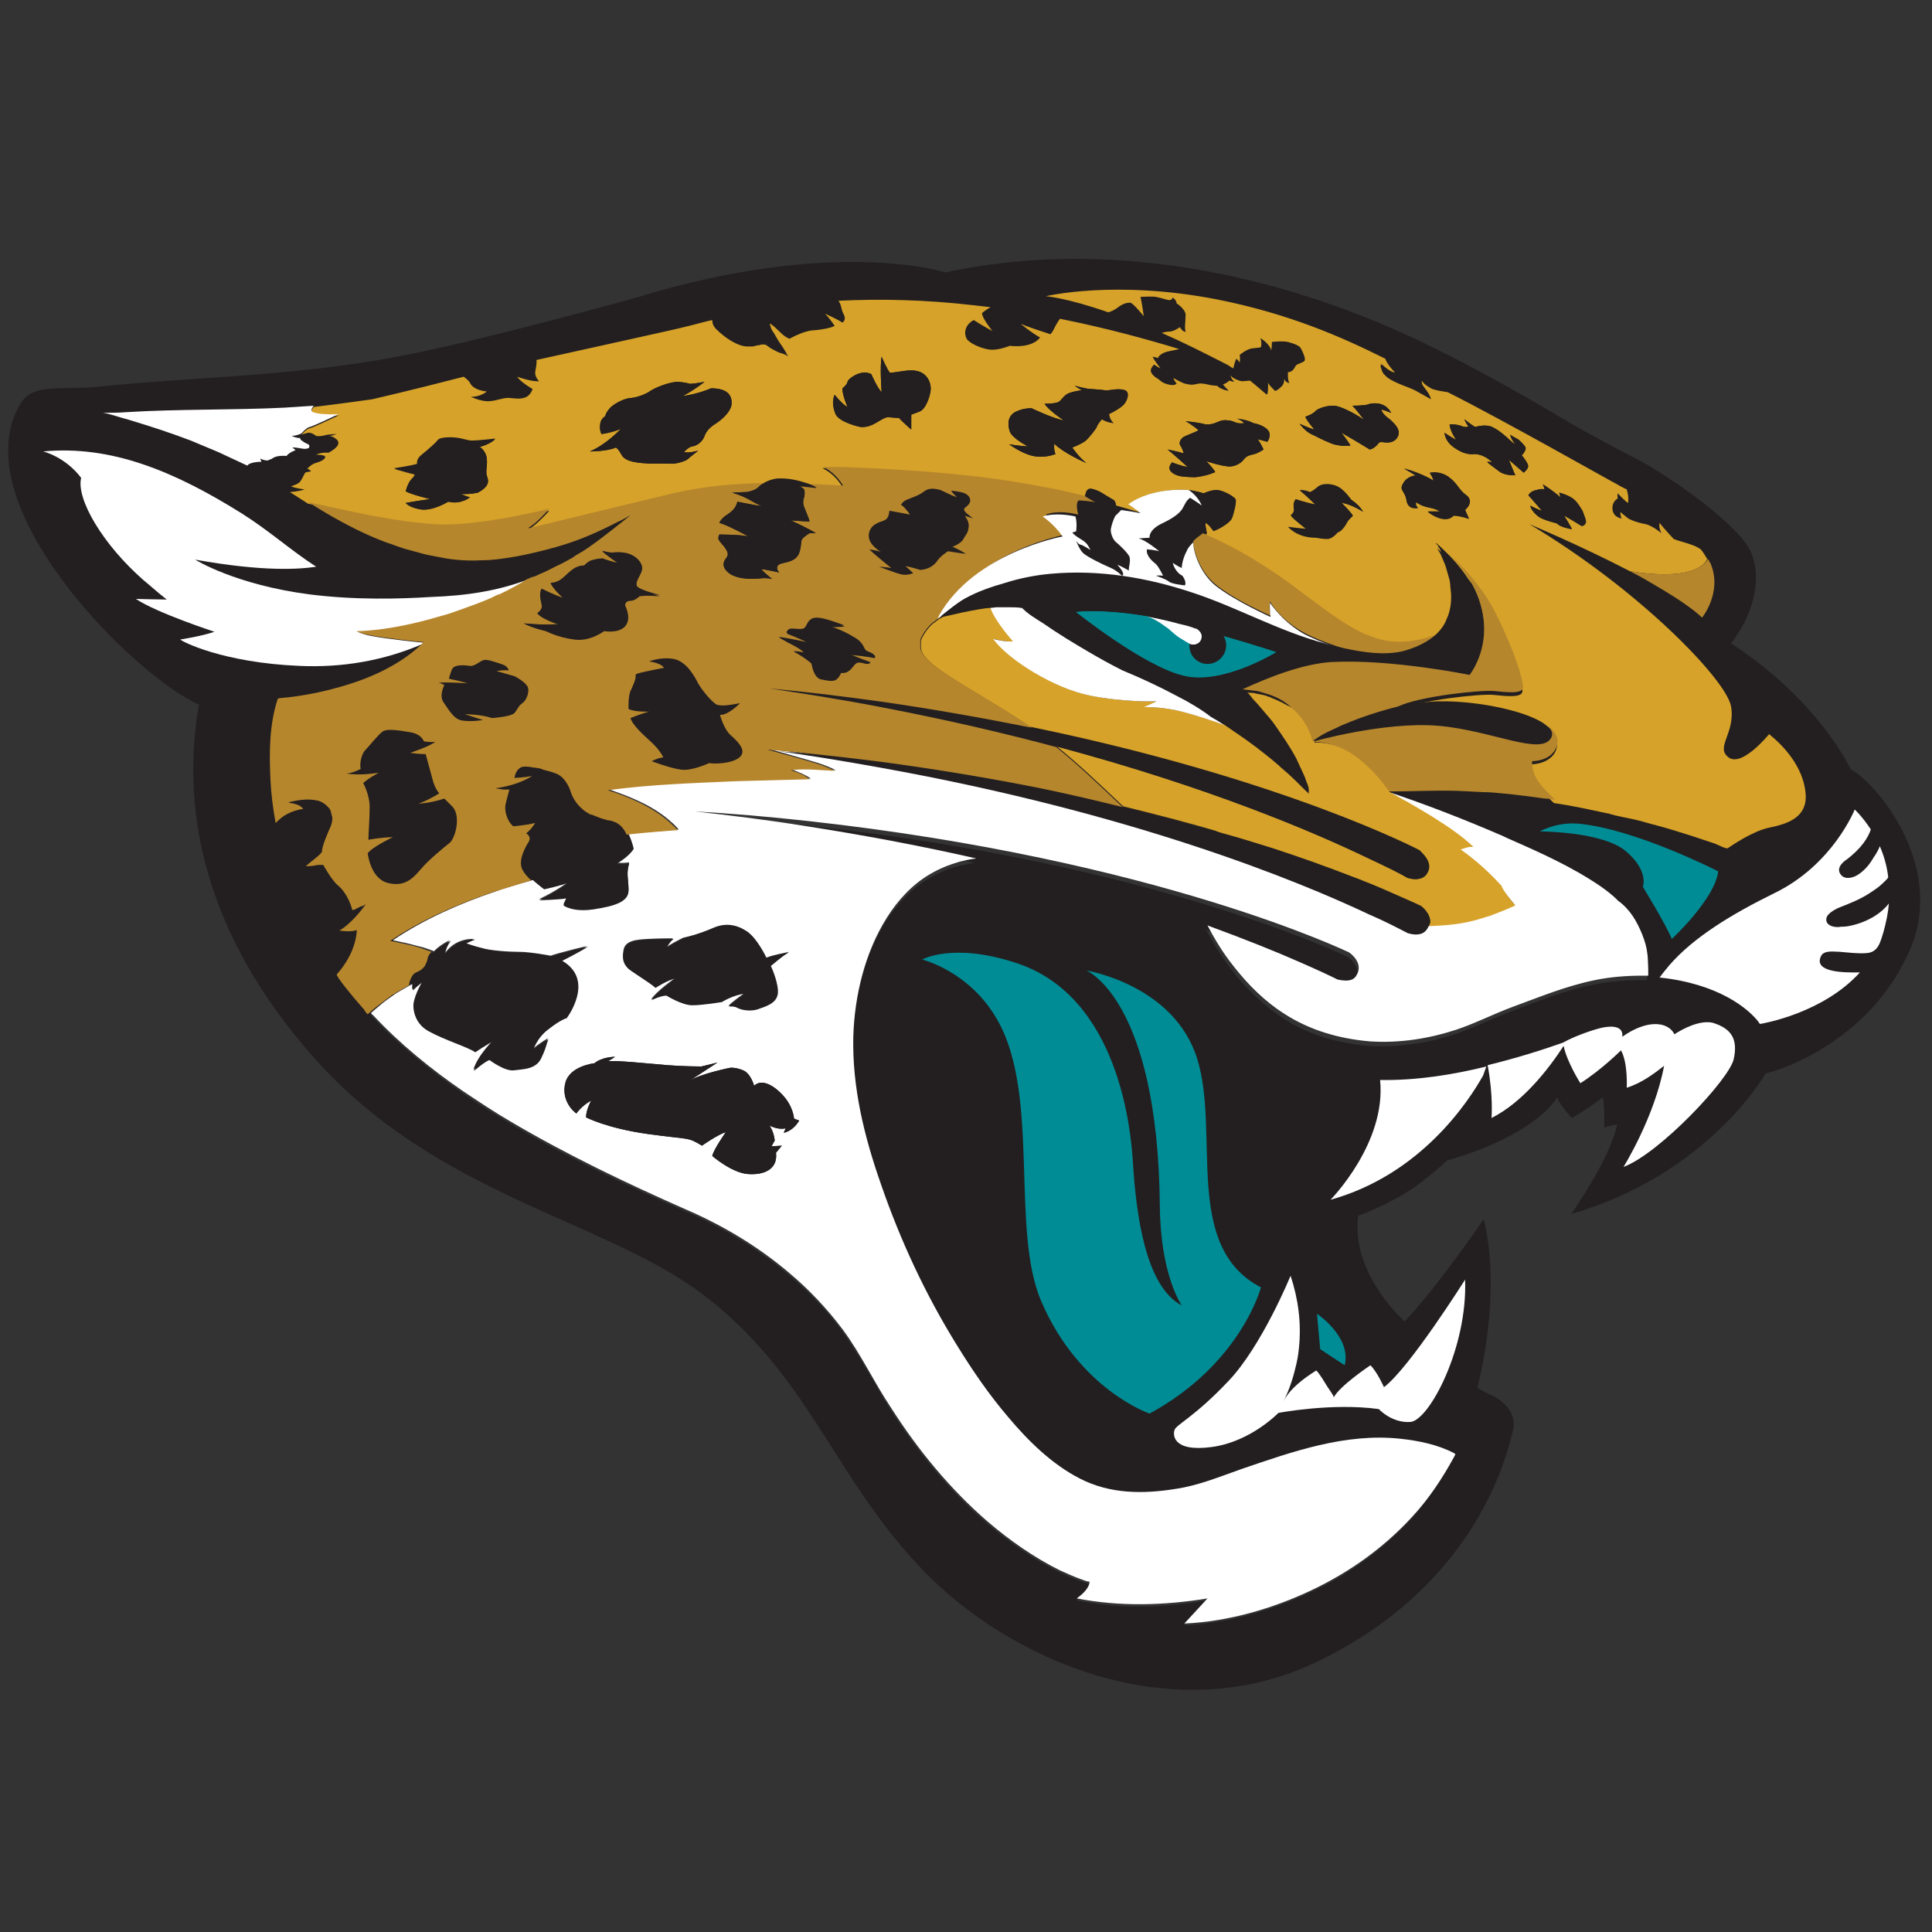<?xml version="1.0" encoding="utf-8"?>
<!-- Generator: Adobe Illustrator 23.0.3, SVG Export Plug-In . SVG Version: 6.00 Build 0)  -->
<svg version="1.1" id="Layer_1" xmlns="http://www.w3.org/2000/svg" xmlns:xlink="http://www.w3.org/1999/xlink" x="0px" y="0px"
	 viewBox="0 0 300 300" style="enable-background:new 0 0 300 300;" xml:space="preserve">
<rect x="0" y="0" width="300" height="300" fill="#333333" stroke="none"/>
<style type="text/css">
	.st0{fill:#231F20;}
	.st1{fill:#FFFFFF;}
	.st2{fill:#D6A229;}
	.st3{fill:#B6862D;}
	.st4{fill:#008C95;}
</style>
<g>
	<g>
		<path class="st0" d="M286.2,144.1c-0.1,0-0.2,0-0.2,0c-0.8,0.1-2.5-0.1-2.3-1.3c0.1-0.7,1.2-1.4,1.8-1.6c1.8-0.7,3.6-1.4,5.3-2.5
			c0.6-0.4,1.2-0.8,1.7-1.3c0.1-0.1,0.9-0.7,0.9-1c-0.2-1.8-0.7-3.5-1.3-4.8c-0.2,0.5-0.5,1.1-1,1.8c-1,1.7-2.2,2.5-2.7,2.7
			c-0.7,0.4-1.9,0.8-2.5-0.4c-0.6-1.1,1-2.1,1-2.1c2.4-1.7,3.4-3.5,3.8-4.7c-1.3-2-2.5-3.1-2.5-3.1s-3.5,8.6-12.5,13
			c-6.5,3.2-12.5,6.8-16.3,11.2c-0.5,0.6-1,1.3-1.5,1.9l0.1,0c9.2,1,13.7,4.9,15.2,6.8c0.1,0.1,0.2,0.2,0.3,0.4l0,0
			c0.6-0.1,9.8-1.8,15.5-8.1c-0.2,0-0.4,0-0.6,0c-1.4-0.1-6.8,0.1-5.4-2.6c0.5-0.9,2.1-0.7,2.9-0.6c1.4,0.1,2.8,0.2,4.1,0.2
			c1.9-0.1,2.3-1.8,2.7-3.4c0.5-1.5,0.7-3,0.8-4.3C291.2,143,287.4,143.9,286.2,144.1 M265.9,159c-2-0.5-4.5,0.9-5.9,1.8
			c-0.3-0.6-0.8-1-1.7-1.4c-2.9-1-6.4,1.8-6.4,1.8c0.3-2.1-2.5-1.5-2.7-1.5c-0.8,0.1-4.4,1.2-6.5,2.4c-3.1,1.1-7.2,2.4-11.7,3.5
			c0.8,4.8,0.6,8.2,0.6,8.2c4.8-2.5,8.7-7.6,11.2-11.2c0.5,2.5,2.6,5.8,2.6,5.8c3.4-2.1,6.3-5.1,6.3-5.1c1,1.9,0.9,5.8,0.9,5.8
			c2.4-0.8,4.5-2.3,5.8-3.4c-1.5,8-6.3,15.7-6.3,15.7c5.6-2.1,16.4-13.6,17.1-16.7C269.9,161.4,268.8,159.7,265.9,159 M214.3,167.8
			c1,9.8-7.7,18.6-7.7,18.6c14.1-4,21.5-15.3,23.7-19.3c0.2-0.6,0.4-1.1,0.5-1.4C225.6,166.9,219.8,167.8,214.3,167.8 M227.5,198.6
			c0,0-8.7,13.9-12.6,16.7c0,0-0.9-2.3-2.1-3.4c0,0-4.8,3.2-5.7,5c0.1-0.2-0.9-1.5-1-1.7c-0.5-0.9-1.1-1.7-1.7-2.5
			c-1.9,1.1-4.1,2.7-5.1,4.8c0.8-1.6,1.4-3.3,1.8-5c0.3-1.1,0.4-2.2,0.6-3.3c0.4-3.8-0.1-7.6-1.3-11.2c0,0-4.5,11-9.7,16.4
			c-5.2,5.4-8,6.8-8.3,7.5c-0.3,0.7-0.4,3.5,5.7,2.7c6.1-0.8,10.4-5.3,10.4-5.3s8.3-1.5,15.6-0.6c0,0,2,2.2,4.9,2
			C221.9,220.6,227.9,209.3,227.5,198.6 M185.8,164.5c-3.7-11.5-17.2-13.7-17.2-13.7s11.1,4.5,11.4,36.6c0.1,10.8,3.4,15.4,3.4,15.4
			c-5.6-3-7.1-14-7.6-22.5c-0.3-4.3-2-25.5-18.2-30.7c-9.8-3.2-14.5-0.5-14.5-0.5s7.6,1.8,11.8,9.6c6.5,11.7,1.9,32.4,6.7,43.5
			c6,13.7,16.8,17.4,16.8,17.4c14.3-7.7,17.3-19.6,17.3-19.6C183.6,193.6,189.5,176,185.8,164.5 M204.5,204l0.5,5.5l3.8,2.5
			C209.9,207.6,204.5,204,204.5,204 M245.1,127.9c-3.3-0.3-6,1.2-6,1.2s9.8,0,13.4,3.1c3.6,3.1,2.6,5.5,2.6,5.5s3.6,5.7,4.5,8.1
			c0,0,6.7-6.2,7.2-10.5C266.8,135.3,253.9,128.7,245.1,127.9 M274.7,114c0,0-4.2,5.2-6.3,3.6c-2.1-1.6,1.1-3.7,0.4-7.9
			c-0.7-4.1-14.2-18.1-31.3-28.3c0,0,7.9,3.3,15.6,7.3c0.1,0,0.1,0.1,0.2,0.1c1.7,0.9,3.5,1.9,5.1,2.9c2.3,1.4,4.4,2.8,5.9,4.2
			c0,0,3.1-3.8,1.3-8.2c-0.1-0.2-0.2-0.5-0.4-0.8c0,0,0-0.1-0.1-0.1c-0.3-0.5-0.6-1-1-1.5c-0.3-0.2-0.8-0.5-1.4-0.7
			c-1.1-0.4-2.1-0.6-2.8-0.9c0,0-1.6-1.7-2.2-2.5c0,0-0.2,0.7,0.3,1.6c0,0-1.3-1.1-2.4-1.4c-1.2-0.2-2.6-0.7-2.9-1
			c-0.4-0.3-1.1-0.9-1.1-0.9s0,0.6,0.2,1c0,0-1.2-0.1-1.4-1.3c-0.2-1.3,0.8-1.8,0.8-1.8s-0.1-0.4,0-0.8c0,0,1.1,1.2,1.6,1.5
			c0,0,0.2-0.8-0.2-2.1c-0.1-0.1-0.3-0.1-0.4-0.2c-0.4-0.2-0.8-0.4-1.1-0.6c-0.3-0.1-17.9-10.1-26.3-14.3c-0.6-0.1-1.5-0.2-2.4-0.5
			c0,0-1.4-0.7-1.6-1.3c0,0-0.1,0.3,0.1,0.7c0.4,0.6,1.1,1.3,1.3,2.2c0,0-1.4-0.8-2.5-1.4c-1-0.5-3.1-1.1-4.3-2
			c-0.2-0.2-0.4-0.4-0.6-0.6c0-0.1-0.1-0.1-0.1-0.2c-0.1-0.2-0.2-0.4-0.2-0.5c0-0.1,0-0.1,0-0.2c0,0,0-0.1,0-0.1c0-0.1,0-0.2,0-0.2
			c0-0.1,0-0.2,0-0.2c0,0,0,0,0.1,0c0,0,0,0,0.1,0c0,0,0,0,0.1,0.1c0.5,0.4,1,0.9,1.7,1.1c0,0,0.1,0,0.2,0c0,0,0,0-0.1-0.1
			c0,0,0,0-0.1-0.1c0,0-0.1-0.1-0.2-0.2c-0.3-0.4-0.8-0.9-1.1-1.6c-6.8-3.4-15-7-26-9.2c-15.9-3.1-26.6-0.5-26.6-0.5
			s3.1,0.2,9.7,2.5c0.4-0.1,1-0.4,1.4-0.7c0.9-0.7,1.5-0.8,2-0.8s2.1,2.1,2.1,2.1s-0.2-1.6-0.5-3c0,0,1.7-0.1,2.4,0
			c1,0.2,1.7,0.5,2.1,0.5s0.5-0.4,0.5-0.4s0.6,0.4,0.6,0.9c0,0,1.4,0.9,1.4,1.8c0,0.9-0.2,2,0,2.6c0,0-0.3,0.2-0.9-0.7
			c0,0-0.9,0.7-1.7,0.7c-0.4,0-0.8,0.1-1.1,0.2c3,1.4,6.4,3,10.3,5.1c0,0,0.4,0.3,0.8,0.5c0,0,0.3-1.3,0.5-1.5c0,0,0.4,0.4,0.5,0.6
			c0,0,0.1-0.6,0-1.2c0,0,1.1-0.9,1.9-1c0.8-0.1,1.2-0.1,1.4-0.2c0,0,0.2-0.7-0.1-1.4c0,0,1.4,0.8,1.7,1.9c0,0,0.1-0.6,0.1-1.3
			c0,0,1.5-0.2,2.5,0c1.1,0.3,1.8,0.6,2,1c0.2,0.4,0.9,1.7,0.5,2c-0.4,0.3-1.1,0.4-1.3,0.7c-0.2,0.3-0.3,0.6-0.6,0.8
			c-0.3,0.2-0.6,0.2-0.6,0.2s-0.1,1.1,0.2,1.7c0,0-0.6-0.1-0.8-0.7c0,0,0.1,0.6-0.3,1.1c-0.4,0.4-0.7,0.7-1.1,0.8c0,0-1-0.9-1.1-1.3
			c0,0,0.1,2.2-0.3,1.8c0,0-2.1-1.8-2.5-2.1c0,0-0.9,0.1-1.2,0.1c-0.4,0-1.6-0.5-1.8-0.9c0,0,0,0.5,0.6,1c0,0-0.6-0.1-0.8-0.2
			c0,0-0.4,0.4-1,0.6c0,0,0.6,0.7,0.9,1c0,0-1.3-0.2-1.8-0.8c0,0-0.7,0-1.5-0.2c-0.8-0.2-1.3-0.2-2,0c-0.7,0.1-0.8,0-1.4-0.1
			c-0.5-0.1-1.9-0.9-1.9-0.9s0.2,0.6,0.5,0.8c0,0-0.1,0.5-1.3,0.2c-1.2-0.3-1.2-0.7-1.8-1c-0.6-0.4-1-0.9-0.9-1.3
			c0.1-0.4,0.5-0.8,0.5-0.8s0.4,0.3,1,0.6c0,0-1.1-1.4-1.2-1.8c0,0,0.6,0.1,0.8,0.2c0,0,0.2-0.8,1.9-1.1c0.6-0.1,1-0.2,1.4-0.3
			c-4.6-1.4-11-3.2-18.5-4.7c-0.1,0.1-0.2,0.3-0.3,0.4c-0.1,0.2-0.2,0.4-0.3,0.5c-0.3,0.6-0.5,1.1-0.9,1.5c0,0-3.4-1.1-4.6-1.6
			c0,0,1.7,1.4,3,2.1c0,0-1,1.7-4.7,1.3c0,0-1.7,0.7-3,0.6c-1.3-0.1-3.3-1-3.7-1.7c-0.4-0.7-0.4-2.1,1.1-2.9c0,0,1.9,1.2,2.9,1.7
			c0,0-1.7-2.1-1.6-2.8c0,0,0.6-0.5,1.3-0.9c-0.8-0.1-1.7-0.2-2.6-0.3c-7.8-0.9-14.7-1-21-0.7c0.5,0.7,0.4,1.4,0.8,2.1
			c0.5,0.9-0.2,1.3-0.2,1.3c-0.5-0.4-2.7-1.4-2.7-1.4c0.8,0.8,1.5,1.9,1.5,1.9c-0.5,0.3-1.9,0.6-3.4,0.7c-1.5,0.1-3.6,1.3-3.6,1.3
			c-0.9-0.3-1.6-1.2-2.4-1.9c-0.1-0.1-0.3-0.2-0.4-0.3c0,0-0.1-0.1-0.1-0.1c0,0,0,0-0.1,0c0,0,0,0-0.1,0c0,0,0.1,0.2,0.1,0.2
			c0,0,0,0,0,0c0,0,0,0,0,0c0,0.1,0.1,0.3,0.1,0.4c0.1,0.2,0.2,0.5,0.4,0.7c0.4,0.7,0.8,1.4,1.3,2.1c0,0,0,0,0,0
			c0.2,0.3,0.4,0.6,0.5,0.8c0.1,0.1,0.1,0.2,0.2,0.3c0,0,0,0,0,0.1c0,0,0,0.1,0.1,0.1c0,0,0,0.1,0.1,0.1c0,0,0,0,0,0.1
			c0,0,0,0,0,0.1c-0.2-0.2-0.8-0.4-1.1-0.5c0,0,0,0,0,0c-0.5-0.2-1-0.5-1.4-0.7c0,0,0,0,0,0c-0.2-0.1-0.8-0.7-1.1-0.6c0,0,0,0-0.1,0
			c0,0-0.1,0-0.1,0c-0.1,0-0.1,0-0.2,0.1c-0.1,0-0.1,0-0.2,0.1c-0.1,0-0.2,0-0.2,0.1c-0.1,0-0.2,0-0.4,0.1c-0.2,0-0.4,0.1-0.6,0.1h0
			c-0.3,0-0.6,0-0.9,0c-1.5-0.1-3.4-1.4-4.7-2.7c-0.5-0.5-0.6-1-0.6-1.4c-1.4,0.3-2.7,0.7-4,1c-1.9,0.5-12.5,2.8-23.3,5.2
			c0.1,0.7-0.2,1.6-0.2,2c0,0.7,0.6,1.3,0.6,1.3c-1.2,0.1-3.4-0.7-3.4-0.7c0.6,0.9,2.4,1.9,2.4,1.9s-0.3,1-1.1,1.3
			c-0.8,0.3-1.4,0.2-2.4,0.1c-1-0.1-1.9,0.4-3.2,0.5c-1.3,0.1-2.9-0.7-2.9-0.7c1.4,0.1,2.5-0.8,2.5-0.8c-1.8-0.2-2.4-0.9-2.6-1.3
			c-0.1-0.3-0.6-0.7-1-1C63.9,60.6,57.8,62,57.8,62c-5,0.7-9.1,1.2-9.1,1.2c-1.5,0.1-3,0.2-4.5,0.3c-8.2,0.4-16.4,0.2-24.6,0.7
			c-1.2,0.1-2.4,0.1-3.6,0.1h0c0.7,0.1,1.3,0.3,2,0.5c0.9,0.2,1.8,0.5,2.7,0.8c3,0.9,6,1.9,8.9,3c1.4,0.6,2.9,1.2,4.3,1.8
			c1.5,0.7,3,1.4,4.5,2.1c0.4-0.6,2.2-0.6,2.2-0.6l-0.2-0.5c0,0,0.5,0.3,1.1,0.3c0,0,0.1,0,0.1,0c0.2-0.1,0.3-0.1,0.5-0.2
			c0.2-0.1,0.4-0.3,0.8-0.4c0.7-0.2,1.6-0.1,1.6-0.1c0.3-0.5,1.4-0.9,1.4-0.9c-0.2-0.2-0.5-0.4-0.5-0.4c0.5-0.1,1.5,0.1,1.9,0.2
			c0.3,0,0.5,0,0.6-0.1c0,0,0,0,0,0c0.1-0.1,0.2-0.3,0.1-0.5c-0.2-0.2-0.7-0.3-1-0.5c-0.4-0.2-0.4-0.4-0.4-0.5c0,0,0,0,0,0
			c-0.4,0.1-1.3-0.3-1.3-0.3s0.8,0,1-0.2c0.1,0,0.3-0.1,0.5-0.2c0.3-0.1,0.6-0.2,1-0.3c0.6-0.1,1.3,0.5,1.3,0.5s0.6,0.1,1.3-0.1
			c0.7-0.2,2-0.2,1.9-0.2c-0.4,0.1-0.8,0.4-1.2,0.4c0.3,0,0.8,0.2,1,0.4c1.2,0.8-0.3,1.8-1.1,2.2c-1.2-0.1-1.9,0.3-1.9,0.3
			s1.5,0,1.4,0.4c-0.1,0.4-0.8,0.7-1.5,0.9c-0.7,0.2-1.3,0.9-1.3,0.9c0.3,0,0.6,0.4,0.6,0.4s-0.8,0.1-0.9,0.2
			c-0.1,0.1-0.5,1-0.8,1.4c-0.3,0.4-1.4,0.7-1.4,0.7c0.5,0.3,2.1,0.5,2.1,0.5c-0.9,0.3-2,0.4-2.3,0.4c0.3,0.2,2.7,1.7,2.8,1.8
			c0,0,0,0,0,0c0.1,0.1,2.2,1.4,2.9,1.8c2.9,1.7,6,3.3,9.2,4.5c1,0.3,1.9,0.7,2.9,1c1.1,0.3,2.2,0.6,3.3,0.9c1,0.2,2,0.4,3.1,0.6
			c1.8,0.3,3.7,0.4,5.5,0.3c1.9,0,3.7-0.3,5.5-0.6c2.1-0.4,4.2-0.9,6.3-1.5c0.3-0.1,0.7-0.2,1-0.3c2.9-0.9,5.6-2.1,8.3-3.5
			c0.7-0.3,1.4-0.7,2.1-1.1c0,0,0,0,0,0c0,0,0,0,0,0c0,0-5,4.1-7.4,5.6c-0.5,0.3-1.1,0.6-1.6,1c-0.9,0.5-1.8,1-2.7,1.4
			c-0.8,0.4-1.5,0.8-2.3,1.1c-0.4,0.2-0.8,0.4-1.2,0.5c0,0,0,0-0.1,0c-5.1,2-10.4,2.7-15.9,3.1C62,93.2,55.1,93.4,48,92.5
			c-11.7-1.5-17.8-5.4-17.8-5.4C40.8,89,46.4,88.7,49,88.2c-3.9-2.5-7.2-5.6-11.6-8.3C27,73.4,17.2,69.4,6.6,70.3
			c0,0,3.5,0.9,5.9,4.1c-0.8,3.2,3.4,10.4,9.7,15.9c1.1,1,2.3,2,3.6,3c-1.1,0-4.8-0.1-4.8-0.1c3.3,2.2,12.2,5.1,12.2,5.1
			C31.3,99,28,99.5,28,99.5c0.2,0.2,6.6,3.6,18.5,4.1c6.5,0.3,13-0.9,19.1-3.4c0.1,0,0.1,0,0.1-0.1c0.1-0.1,0.2-0.1,0.2-0.1
			c0,0,0,0,0,0c0,0-0.2,0.2-0.5,0.5c-3.6,3.3-8.2,5.3-13,6.6c-2.5,0.7-5.1,1.2-7.7,1.5c-0.4,0-0.8,0.1-1.2,0.1
			c-0.2,0.1-0.3,0.1-0.3,0.2c-1.3,4-1.3,8.3-1.1,12.5c0.1,2.2,0.4,4.5,0.8,6.7c0,0,0,0,0,0c0.3-0.3,0.6-0.6,1-0.9c0,0,1.2-1,3.3-1.3
			c0,0,0,0-0.1-0.1c0,0-0.1-0.1-0.1-0.1c-0.4-0.4-1.1-0.6-1.7-0.7c-0.2,0-0.3-0.1-0.5-0.1c0,0,0.2,0,0.4-0.1
			c1.3-0.3,2.8-0.5,4.1-0.2c0,0,0.1,0,0.1,0c0.8,0.2,1.4,0.7,1.9,1.3c0,0.1,0.1,0.1,0.1,0.2c0,0.1,0.1,0.2,0.1,0.3c0,0,0,0,0,0.1
			c0,0.1,0.1,0.2,0.1,0.3c0,0.1,0,0.2,0.1,0.3c0,0,0,0,0,0.1c0,0.1,0,0.2,0,0.3c0,0.3-0.1,0.7-0.2,1c-0.5,1.1-1.4,3.2-1.4,4
			c0,0.4-1.9,1.7-2.4,2.2c0,0-0.1,0.1-0.1,0.1c0,0,0.1,0,0.2,0c0,0,0.1,0,0.1,0c0.6,0,1.1-0.1,1.6-0.2c0.3,0,0.6,0,0.8,0h0
			c0,0,1.3,2.4,2.3,3.2c1,0.8,1.9,2.5,2.2,3.8c0,0,0,0,0,0c0.1,0,0.3,0,0.4-0.1c0,0,0,0,0,0c0,0,0.1,0,0.2-0.1
			c0.2-0.1,0.3-0.1,0.4-0.2c0.2-0.1,0.4-0.2,0.6-0.2c0.2-0.1,0.3-0.2,0.5-0.3c0,0,0,0,0,0c0,0-1.9,2.8-4.1,4.1
			c0.1,0,1.9,0.3,2.7-0.1c0,0,0,0,0,0c0,0,0.1,3.3-3.1,6.9c-0.2,0.2,2.4,3.4,4,5.2c0.1,0.1,0.1,0.1,0.2,0.2c0,0.1,0.1,0.1,0.1,0.2
			c0.1,0.1,0.2,0.3,0.3,0.4c0.1,0.1,0.2,0.2,0.2,0.2c0.1-0.1,1-0.9,1.4-1.2c0.8-0.6,1.6-1.2,2.4-1.8c0.8-0.5,2.6-1.5,2.6-1.5
			c0,0,0,0,0,0v0c0,0.3,0,0.5,0,0.8c0,0,0.9-1,1.7-1.4c0,0-1.4,2.1-1.5,3.7c0,0-0.3,2.7,2.2,4c2.5,1.4,6.2,2.4,7.3,3.3
			c0,0,1.9-1.4,3-1.8c0,0-2.5,2.4-3.2,4.7c0,0,1.5-1.4,2.4-1.7c0,0,2.4,1.7,3.8,1.6c1.4-0.1,3.5-0.1,4.3-2c0.8-1.9,0.7-2.2,1.1-2.8
			c0,0-1.4,0.8-2.4,1.7c0,0,0.5-1.9,2.4-3.3c1.9-1.4,2.8-1.7,2.8-1.7s4.5-5.9-0.8-8.8c0,0,2.6-1.3,4-2.2c0,0-4.2,1.1-5.6,1.5
			c0,0-3.1-0.6-4.8-0.6c-1.7,0-4.6-0.2-5.9-0.6c-1.3-0.4-2.6-0.8-2.6-0.8s0.8-0.5,1.4-0.6c0,0-2.9-0.2-4.7,2.5c0,0,0,0,0,0
			c0-0.2,0.1-1.3,0.9-2.3c0,0-1.5,0.7-2.4,1.7c0,0,0,0,0,0c-0.6-0.2-1.2-0.4-1.7-0.6c-0.9-0.3-1.9-0.5-2.8-0.7
			c-0.6-0.1-1.3-0.3-1.9-0.4c4.9-3.3,10.4-5.7,16-7.6c1.9-0.6,5.9-1.8,5.9-1.8c0.8,0.8,1.6,1.3,1.6,1.3s2.7-0.6,4-1.1
			c0,0-2.7,1.9-4.8,2.8c0,0,3.2-0.1,4.3-0.3l-0.5,1.1c0,0,1.4,1.1,4.7,0.6c3.3-0.5,5.4-1.2,5.4-2.9c0-1.7-0.4-2.5,0.1-4.2
			c0,0-1.2,0.2-2.1,0c0,0,1.9-1.1,2.6-2.3c0,0-0.2-1.1-0.7-2.1l0,0c2.6-0.3,5.3-0.5,7.9-0.7c-0.3-0.4-0.7-0.7-1.1-1.1
			c-2.6-2.4-6.3-4-9.7-5.1c6.6-0.9,13.3-1.1,19.9-1.4c3.8-0.1,7.6-0.2,11.4-0.3c-0.8-0.7-1.9-1.1-2.9-1.4c2.2-0.3,4.6,0,6.8,0.1
			c-1.9-1-4.1-1.5-6.1-2.1c-1.4-0.4-2.9-0.8-4.3-1.2c0,0,0.1,0,0.2,0c0.1,0,0.1,0,0.2,0c0,0,0,0,0,0c5.2,0.7,10.8,1.6,16.9,2.7
			c39,7,64.7,17.5,75.9,22.8c3,1.3,5,2.4,6,2.9c0.9,0.3,2.2,0.4,2.9-0.5c0.1-0.2,0.2-0.4,0.3-0.5l0,0c0.1,0,0.2,0,0.3,0
			c2.4-0.1,4.8-0.4,7.2-1c0.7-0.2,1.3-0.4,2-0.6c1.3-0.5,2.6-1,3.9-1.6c-0.1,0-2.2-2.7-2.4-3c-1.9-2.1-4-4.1-6.4-5.7
			c0.3-0.1,0.7-0.2,1-0.3c0.3-0.1,0.7-0.1,1-0.1c-1.9-1.9-4.2-3.3-6.4-4.7c-0.8-0.5-1.7-1-2.5-1.5c-0.2-0.1-0.5-0.3-0.7-0.4
			c-0.2-0.1-0.3-0.2-0.5-0.3c-1-0.6-1.9-1.1-2.9-1.6c0,0,0,0,0,0c0,0,0,0,0,0h0.1h0c3.5,0,7.1-0.1,10.6-0.1c0.4,0,3.9,0.2,4.1,0.2
			c1,0.1,2,0.1,3,0.2c2.2,0.2,4.4,0.4,6.6,0.8c0.5,0.1,1.1,0.2,1.6,0.2c2.8,0.4,5.5,1,8.3,1.6c0,0,0,0,0.1,0
			c1.5,0.5,3.2,0.7,4.7,1.1c0.9,0.2,1.7,0.5,2.6,0.7c1.9,0.5,3.8,1.1,5.7,1.7c1.2,0.4,2.4,0.8,3.6,1.2c0.3,0.1,1.8,0.9,2,0.7
			c0.6-0.4,3.9-2.7,6.5-3.2c2.9-0.6,5.5-1.6,5.5-4.9C280.2,119.8,277.6,116.3,274.7,114 M121.4,170c-1.7-1.8-3.4-2.4-4.4-1.4
			c0,0-0.5-1.9-1.7-2.4c-1.2-0.5-2-0.4-2-0.4s-4.6,0.9-6.5,2.1c0.4-0.2,3.4-2.2,4.5-2.9l-2.5,0.6c0,0-2.7,0-5.2-0.2
			c-2.5-0.2-8.2-0.8-9.3-0.6c0,0,0.7-0.5,1.1-0.7c-0.1,0-2,0-3.2,1c0,0-3.8,0.4-4.5,3c-0.7,2.6,1.2,4.4,1.7,4.8c0,0,0.8-1.2,2.3-2
			c0,0-0.9,1.4-0.8,2.6c0,0,3.3,1.7,9.7,2.6c6.5,0.9,6,0.4,8.3,1.8c0,0,2.4-1.7,3.7-2.1c0,0-1.9,2.7-2.1,3.7c0,0,3,2.6,5.5,2.8
			c2.5,0.2,4.6-0.8,4.4-3.3l0.9-1.1l-1.6,0.1l0.5-0.9c0,0-0.1-1.3-0.8-2.3c0.1,0.1,1.4,0.7,2.5,0.4l-0.3,0.7c0,0,1.4-0.2,2.4-1.9
			l-0.8-0.2C123.2,173.7,123.2,171.8,121.4,170 M104.6,145.9c0,0-2.3,0-4,0.1c-1.7,0.1-3.5,0.2-3.7,1.8c-0.2,1.6,0.2,2.4,0.9,2.9
			c0.7,0.6,3.4,2.2,4,2.8c0,0,1.8-1.2,3.2-1.5c0,0-3.1,2.2-3.8,3.4c0,0,1.3-0.7,2.3-0.7c0,0,2.4,1.5,4,1.5c1.6,0,4.6-0.5,4.6-0.5
			s1.7-1.2,3.6-1.3c0,0-2,1.3-2.5,2c0,0,0.8-0.1,1.3,0.2c0.5,0.3,2.1,0.6,3.5,0.1c1.4-0.6,2.8-1.1,2.8-2.8c-0.1-1.7-1.1-3.8-1.1-3.8
			s1.9-1.6,2.9-2c-0.2,0-2.3,0.3-3.5,0.9c0,0-1.6-3.2-3.2-4.2c-1.7-1-3.3-1.2-5.1-0.4c-1.8,0.8-4.5,1.6-4.5,1.6s-2.5,1.2-2.8,1.7
			C103.4,147.4,103.9,146.4,104.6,145.9 M287.4,119.5c0,0-4.8-10.6-18.6-19.6c3.4-4.4,4.8-9.7,3.2-13.9
			c-1.6-4.4-13.2-12.3-17.6-14.6c-4.4-2.2-10.4-5.6-10.4-5.6s-15.4-9.4-27.6-14.7c-14.6-6.4-41-14.9-69.6-8.8c0,0-17.2-5.6-48.3,4
			c-10.9,3-29.3,7.9-39.7,9.6c-15.3,2.6-30.9,2.8-43,4.1c-6.4,0.7-10.6-0.7-12.7,2.8c-9.1,15.7,18,42.4,27.8,46.6
			c-2.9,16.4,0.8,35.7,18,55c18.7,21,44.5,25,59.7,36.2c17,12.6,20.5,28.4,34.7,43.2c13.1,13.7,38.6,25.3,61.5,14.1
			c24.8-12.1,29.3-32.3,30.2-36.1c0.3-1.9-0.8-3.9-3.3-5.1c-0.4-0.2-1.3-0.6-2.3-1.2c1-4,3.5-15.8,1-26.2c0,0-7,10.3-12.3,15.9
			c-1.5-1.4-8.3-8.3-7.2-16.4c3.1-1.2,6.7-2.9,9.5-5c1.6-1.2,3-2.4,4.3-3.6c14-4,17.1-9.8,17.1-9.8c0.5,1.4,2.3,3.2,2.3,3.2
			c2.1-1.2,4.8-3.2,4.8-3.2c0.3,1.7,0.2,4.7,0.2,4.7c1-0.4,2-0.5,2-0.5c-1,5.2-7.1,13.9-7.1,13.9c21.2-6.1,30.1-21.7,30.1-21.7
			l0-0.1c0.8-0.2,1.4-0.4,1.4-0.4s14.2-4,20.7-18C302.8,134.7,291,121.2,287.4,119.5 M225.7,226.4c-1.8,3.4-4,6.5-6.5,9.4
			c-4.4,4.8-9.7,8.7-15.6,11.4c-6.1,2.9-13.1,4.9-19.8,5.2c1.2-1.3,2.4-2.6,3.6-3.9c-6.7,1.2-13.6,1.4-20.3,0c0.8-0.6,1.9-1.5,2-2.6
			c-0.5,0-1-0.3-1.4-0.4c-1.1-0.4-2.3-0.9-3.3-1.4c-4-2-7.7-4.6-11.1-7.5c-5.9-5.1-10.9-11.2-15.1-17.8c-2.5-4-4.6-8.2-7.4-12
			c-2.4-3.3-5.2-6.2-8.3-8.8c-4.8-4.1-10.3-7.4-16.1-9.9c-9.3-4.1-18.6-8.5-27.3-13.7c-2.5-1.5-4.9-3-7.2-4.6
			c-5-3.5-9.9-7.4-14.1-11.9c0,0-0.1-0.2-0.3-0.3c0.1-0.1,1-0.9,1.4-1.2c0.8-0.6,1.6-1.2,2.4-1.8c0.8-0.5,2.6-1.5,2.6-1.5
			c0,0,0,0,0,0v0c0,0.3,0,0.5,0,0.8c0,0,0.9-1,1.7-1.4c0,0-1.4,2.1-1.5,3.7c0,0-0.3,2.7,2.2,4c2.5,1.4,6.2,2.4,7.3,3.3
			c0,0,1.9-1.4,3-1.8c0,0-2.5,2.4-3.2,4.7c0,0,1.5-1.4,2.4-1.7c0,0,2.4,1.7,3.8,1.6c1.4-0.1,3.5-0.1,4.3-2c0.8-1.9,0.7-2.2,1.1-2.8
			c0,0-1.4,0.8-2.4,1.7c0,0,0.5-1.9,2.4-3.3c1.9-1.4,2.8-1.7,2.8-1.7s4.5-5.9-0.8-8.8c0,0,2.6-1.3,4-2.2c0,0-4.2,1.1-5.6,1.5
			c0,0-3.1-0.6-4.8-0.6c-1.7,0-4.6-0.2-5.9-0.6c-1.3-0.4-2.6-0.8-2.6-0.8s0.8-0.5,1.4-0.6c0,0-2.9-0.2-4.7,2.5c0,0,0,0,0,0
			c0-0.2,0.1-1.3,0.9-2.3c0,0-1.5,0.7-2.4,1.7c0,0,0,0,0,0c-0.6-0.2-1.2-0.4-1.7-0.6c-0.9-0.3-1.9-0.5-2.8-0.7
			c-0.6-0.1-1.3-0.3-1.9-0.4c4.9-3.3,10.4-5.7,16-7.6c1.9-0.6,5.9-1.8,5.9-1.8c0.8,0.8,1.6,1.3,1.6,1.3s2.7-0.6,4-1.1
			c0,0-2.7,1.9-4.8,2.8c0,0,3.2-0.1,4.3-0.3l-0.5,1.1c0,0,1.4,1.1,4.7,0.6c3.3-0.5,5.4-1.2,5.4-2.9c0-1.7-0.4-2.5,0.1-4.2
			c0,0-1.2,0.2-2.1,0c0,0,1.9-1.1,2.6-2.3c0,0-0.2-1.1-0.7-2.1l0,0c2.6-0.3,5.3-0.5,7.9-0.7c-0.3-0.4-0.7-0.7-1.1-1.1
			c-2.6-2.4-6.3-4-9.7-5.1c6.6-0.9,13.3-1.1,19.9-1.4c3.8-0.1,7.6-0.2,11.4-0.3c-0.8-0.7-1.9-1.1-2.9-1.4c2.2-0.3,4.6,0,6.8,0.1
			c-1.9-1-4.1-1.5-6.1-2.1c-1.4-0.4-2.9-0.8-4.3-1.2c0,0,0.1,0,0.2,0c0.1,0,0.1,0,0.2,0c0,0,0,0,0,0c5.2,0.7,10.8,1.6,16.9,2.7
			c39,7,64.7,17.5,75.9,22.8c3,1.3,5,2.4,6,2.9c0.9,0.3,2.2,0.4,2.9-0.5c0.1-0.2,0.2-0.4,0.3-0.5l0,0c0.1,0,0.2,0,0.3,0
			c2.4-0.1,4.8-0.4,7.2-1c0.7-0.2,1.3-0.4,2-0.6c1.3-0.5,2.6-1,3.9-1.6c-0.1,0-2.2-2.7-2.4-3c-1.9-2.1-4-4.1-6.4-5.7
			c0.3-0.1,0.7-0.2,1-0.3c0.3-0.1,0.7-0.1,1-0.1c-1.9-1.9-4.2-3.3-6.4-4.7c-0.8-0.5-1.7-1-2.5-1.5c-0.2-0.1-0.5-0.3-0.7-0.4
			c-0.2-0.1-0.3-0.2-0.5-0.3c-1-0.6-1.9-1.1-2.9-1.6c6,2,11.9,4.3,17.7,6.8c0.4,0.2,0.9,0.4,1.3,0.6c4.8,2.1,9.7,4.4,14.1,7.3
			c1,0.7,1.9,1.4,2.7,2.2c0,0,0.1,0,0.1,0.1c1.7,1.3,2.9,3.2,3.7,5.2c0.4,1,0.6,2,0.8,3c0,0.3,0.2,3.8,0,3.8c-0.3,0-0.6,0-0.9,0
			c-2.5,0-5,0.2-7.4,0.7c-4.4,0.9-8.4,2.5-12.6,4.1c-3,1.1-5.9,2.6-8.9,3.6c-4.3,1.4-8.9,2.1-13.4,1.8c-4.7-0.4-9.3-1.7-13.3-4.3
			c-3-2-5.6-4.5-7.8-7.3c-1.6-2-2.9-4.2-4.1-6.4c6,2.2,10.7,4.1,14.1,5.6c3,1.3,5,2.2,6.1,2.8c0.9,0.3,2.2,0.4,2.9-0.6
			c1.3-2-1.1-3.6-1.1-3.6s-29.6-14.5-83.9-20.4c-6.4-0.7-12.3-1.2-17.7-1.5c5.4,0.6,11.1,1.3,17.4,2.3c9.5,1.5,18.3,3.2,26.3,5
			c-0.9,0.1-1.7,0.3-2.6,0.5c-1.6,0.4-3.2,1.1-4.7,2c-2.7,1.6-4.9,4-6.6,6.7c-3.4,5.4-4.9,12.1-5.2,18.4c-0.3,7.9,1.7,15.6,4.3,23
			c3,8.7,6.9,17.1,11.8,25c2.4,3.9,5,7.7,8,11.2c3.2,3.7,6.8,7.3,11.1,9.5c4.6,2.4,9.8,2.4,14.8,1.6c3.5-0.5,7-1.9,10.3-3.1
			c7.9-2.7,16.2-5.6,24.6-4.7c2.8,0.3,5.8,0.9,8.3,2.2C225.9,226,225.9,226,225.7,226.4 M121.4,170c-1.7-1.8-3.4-2.4-4.4-1.4
			c0,0-0.5-1.9-1.7-2.4c-1.2-0.5-2-0.4-2-0.4s-4.6,0.9-6.5,2.1c0.4-0.2,3.4-2.2,4.5-2.9l-2.5,0.6c0,0-2.7,0-5.2-0.2
			c-2.5-0.2-8.2-0.8-9.3-0.6c0,0,0.7-0.5,1.1-0.7c-0.1,0-2,0-3.2,1c0,0-3.8,0.4-4.5,3c-0.7,2.6,1.2,4.4,1.7,4.8c0,0,0.8-1.2,2.3-2
			c0,0-0.9,1.4-0.8,2.6c0,0,3.3,1.7,9.7,2.6c6.5,0.9,6,0.4,8.3,1.8c0,0,2.4-1.7,3.7-2.1c0,0-1.9,2.7-2.1,3.7c0,0,3,2.6,5.5,2.8
			c2.5,0.2,4.6-0.8,4.4-3.3l0.9-1.1l-1.6,0.1l0.5-0.9c0,0-0.1-1.3-0.8-2.3c0.1,0.1,1.4,0.7,2.5,0.4l-0.3,0.7c0,0,1.4-0.2,2.4-1.9
			l-0.8-0.2C123.2,173.7,123.2,171.8,121.4,170 M97.8,150.7c0.7,0.6,3.4,2.2,4,2.8c0,0,1.8-1.2,3.2-1.5c0,0-3.1,2.2-3.8,3.4
			c0,0,1.3-0.7,2.3-0.7c0,0,2.4,1.5,4,1.5c1.6,0,4.6-0.5,4.6-0.5s1.7-1.2,3.6-1.3c0,0-2,1.3-2.5,2c0,0,0.8-0.1,1.3,0.2
			c0.5,0.3,2.1,0.6,3.5,0.1c1.4-0.6,2.8-1.1,2.8-2.8c-0.1-1.7-1.1-3.8-1.1-3.8s1.9-1.6,2.9-2c-0.2,0-2.3,0.3-3.5,0.9
			c0,0-1.6-3.2-3.2-4.2c-1.7-1-3.3-1.2-5.1-0.4c-1.8,0.8-4.5,1.6-4.5,1.6s-2.5,1.2-2.8,1.7c0-0.1,0.5-1.1,1.2-1.6c0,0-2.3,0-4,0.1
			c-1.7,0.1-3.5,0.2-3.7,1.8C96.7,149.4,97.1,150.2,97.8,150.7"/>
	</g>
	<g>
		<path class="st1" d="M255.8,148.1c-0.1-1-0.4-2-0.8-3c-0.8-2-1.9-3.9-3.7-5.2c0,0-0.1,0-0.1-0.1c-0.8-0.8-1.7-1.5-2.7-2.2
			c-4.4-3-9.3-5.2-14.1-7.3c-0.4-0.2-0.9-0.4-1.3-0.6c-5.8-2.5-11.7-4.8-17.7-6.8c1,0.5,1.9,1.1,2.9,1.6c0.2,0.1,0.3,0.2,0.5,0.3
			c0.2,0.1,0.5,0.3,0.7,0.4c0.8,0.5,1.7,1,2.5,1.5c2.2,1.4,4.5,2.9,6.4,4.7c-0.3,0-0.7,0-1,0.1c-0.3,0.1-0.7,0.2-1,0.3
			c2.3,1.6,4.5,3.6,6.4,5.7c0.2,0.3,2.4,3,2.4,3c-1.3,0.6-2.6,1.1-3.9,1.6c-0.7,0.2-1.3,0.4-2,0.6c-2.4,0.7-4.8,0.9-7.2,1
			c-0.1,0-0.2,0-0.3,0l0,0c-0.1,0.2-0.2,0.4-0.3,0.5c-0.7,0.9-1.9,0.8-2.9,0.5c-1-0.5-3-1.6-6-2.9c-11.2-5.3-36.9-15.8-75.9-22.8
			c-6.1-1.1-11.6-2-16.9-2.7c0,0,0,0,0,0c0,0-0.1,0-0.2,0c-0.1,0-0.1,0-0.2,0c1.4,0.4,2.9,0.8,4.3,1.2c2,0.6,4.2,1.1,6.1,2.1
			c-2.2-0.2-4.6-0.4-6.8-0.1c1,0.4,2.1,0.8,2.9,1.4c-3.8,0-7.6,0.1-11.4,0.3c-6.6,0.2-13.3,0.5-19.9,1.4c3.3,1.1,7,2.6,9.7,5.1
			c0.4,0.3,0.7,0.7,1.1,1.1c-2.6,0.2-5.3,0.4-7.9,0.7l0,0c0.5,1.1,0.7,2.1,0.7,2.1c-0.7,1.2-2.6,2.3-2.6,2.3c0.9,0.2,2.1,0,2.1,0
			c-0.5,1.7-0.1,2.5-0.1,4.2c0,1.7-2.1,2.4-5.4,2.9c-3.3,0.5-4.7-0.6-4.7-0.6l0.5-1.1c-1.1,0.2-4.3,0.3-4.3,0.3
			c2.1-0.9,4.8-2.8,4.8-2.8c-1.3,0.5-4,1.1-4,1.1s-0.8-0.6-1.6-1.3c0,0-4,1.1-5.9,1.8c-5.6,1.9-11.1,4.3-16,7.6
			c0.6,0.1,1.3,0.3,1.9,0.4c0.9,0.2,1.9,0.5,2.8,0.7c0.6,0.2,1.2,0.4,1.7,0.6c0,0,0,0,0,0c0.9-1,2.4-1.7,2.4-1.7
			c-0.8,1-0.9,2.1-0.9,2.3c0,0,0,0,0,0c1.7-2.8,4.7-2.5,4.7-2.5c-0.6,0.2-1.4,0.6-1.4,0.6s1.3,0.5,2.6,0.8c1.3,0.4,4.2,0.6,5.9,0.6
			c1.7,0,4.8,0.6,4.8,0.6c1.4-0.5,5.6-1.5,5.6-1.5c-1.4,0.9-4,2.2-4,2.2c5.2,2.9,0.8,8.8,0.8,8.8s-0.9,0.2-2.8,1.7
			c-1.9,1.4-2.4,3.3-2.4,3.3c1-0.9,2.4-1.7,2.4-1.7c-0.4,0.6-0.2,0.9-1.1,2.8c-0.8,1.9-2.9,1.8-4.3,2c-1.4,0.2-3.8-1.6-3.8-1.6
			c-0.8,0.3-2.4,1.7-2.4,1.7c0.7-2.3,3.2-4.7,3.2-4.7c-1.1,0.5-3,1.8-3,1.8c-1.1-0.8-4.8-1.9-7.3-3.3c-2.5-1.4-2.2-4-2.2-4
			c0.2-1.6,1.5-3.7,1.5-3.7c-0.8,0.5-1.7,1.4-1.7,1.4c0-0.3,0-0.6,0-0.8v0c0,0,0,0,0,0c0,0-1.8,1-2.6,1.5c-0.8,0.6-1.6,1.1-2.4,1.8
			c-0.5,0.4-1.3,1.1-1.4,1.2c0.1,0.1,0.2,0.3,0.3,0.3c4.2,4.5,9,8.4,14.1,11.9c2.4,1.6,4.8,3.2,7.2,4.6c8.8,5.2,18,9.6,27.3,13.7
			c5.8,2.5,11.3,5.8,16.1,9.9c3.1,2.6,5.9,5.6,8.3,8.8c2.8,3.8,4.8,8.1,7.4,12c4.2,6.6,9.2,12.7,15.1,17.8c3.4,2.9,7.1,5.5,11.1,7.5
			c1.1,0.5,2.2,1,3.3,1.4c0.4,0.1,0.9,0.4,1.4,0.4c-0.1,1.1-1.2,2-2,2.6c6.7,1.3,13.6,1.1,20.3,0c-1.2,1.3-2.4,2.6-3.6,3.9
			c6.8-0.3,13.7-2.3,19.8-5.2c5.9-2.8,11.2-6.6,15.6-11.4c2.6-2.8,4.7-6,6.5-9.3c0.2-0.4,0.3-0.4-0.1-0.6c-2.5-1.3-5.5-1.9-8.3-2.2
			c-8.5-0.9-16.7,2-24.6,4.7c-3.4,1.2-6.8,2.6-10.3,3.1c-5,0.8-10.1,0.8-14.8-1.6c-4.3-2.2-8-5.8-11.1-9.5c-3-3.5-5.6-7.3-8-11.2
			c-4.9-7.9-8.8-16.3-11.8-25c-2.6-7.4-4.5-15.1-4.3-23c0.2-6.3,1.8-13,5.2-18.4c1.7-2.7,3.9-5.1,6.6-6.7c1.5-0.9,3-1.5,4.7-2
			c0.8-0.2,1.7-0.4,2.6-0.5c-7.9-1.8-16.7-3.5-26.3-5c-6.2-1-12-1.7-17.4-2.3c5.4,0.3,11.4,0.8,17.7,1.5c54.3,6,83.9,20.4,83.9,20.4
			s2.4,1.6,1.1,3.6c-0.6,1-1.9,0.8-2.9,0.6c-1-0.5-3.1-1.5-6.1-2.8c-3.4-1.5-8.1-3.4-14.1-5.6c1.2,2.3,2.5,4.4,4.1,6.4
			c2.2,2.8,4.8,5.4,7.8,7.3c4,2.6,8.6,3.9,13.3,4.3c4.6,0.3,9.1-0.4,13.4-1.8c3-1,5.9-2.5,8.9-3.6c4.1-1.5,8.2-3.2,12.6-4.1
			c2.4-0.5,4.9-0.7,7.4-0.7c0.3,0,0.6,0,0.9,0C256,151.9,255.9,148.5,255.8,148.1 M124.1,174c-1,1.7-2.4,1.9-2.4,1.9l0.3-0.7
			c-1.2,0.3-2.4-0.4-2.5-0.4c0.7,1,0.8,2.3,0.8,2.3l-0.5,0.9l1.6-0.1l-0.9,1.1c0.3,2.6-1.9,3.5-4.4,3.3c-2.5-0.2-5.5-2.8-5.5-2.8
			c0.2-1,2.1-3.7,2.1-3.7c-1.3,0.4-3.7,2.1-3.7,2.1c-2.3-1.4-1.8-0.9-8.3-1.8c-6.5-0.9-9.7-2.6-9.7-2.6c0-1.2,0.8-2.6,0.8-2.6
			c-1.5,0.8-2.3,2-2.3,2c-0.6-0.4-2.4-2.2-1.7-4.8c0.7-2.6,4.5-3,4.5-3c1.2-1,3.1-1,3.2-1c-0.4,0.3-1.1,0.7-1.1,0.7
			c1.1-0.2,6.8,0.4,9.3,0.6c2.5,0.2,5.2,0.2,5.2,0.2l2.5-0.6c-1.1,0.7-4.1,2.7-4.5,2.9c1.9-1.2,6.5-2.1,6.5-2.1s0.8-0.1,2,0.4
			c1.2,0.5,1.7,2.4,1.7,2.4c1-1,2.7-0.4,4.4,1.4c1.7,1.8,1.8,3.7,1.8,3.7L124.1,174z M110.7,144.2c1.8-0.8,3.5-0.6,5.1,0.4
			c1.7,1,3.2,4.2,3.2,4.2c1.3-0.5,3.3-0.8,3.5-0.9c-1,0.5-2.9,2-2.9,2s1,2.1,1.1,3.8c0.1,1.7-1.3,2.3-2.8,2.8
			c-1.4,0.6-3,0.2-3.5-0.1c-0.5-0.3-1.3-0.2-1.3-0.2c0.5-0.6,2.5-2,2.5-2c-1.9,0.2-3.6,1.3-3.6,1.3s-3,0.5-4.6,0.5
			c-1.6,0-4-1.5-4-1.5c-0.9,0-2.3,0.7-2.3,0.7c0.7-1.2,3.8-3.4,3.8-3.4c-1.4,0.3-3.2,1.5-3.2,1.5c-0.6-0.6-3.2-2.2-4-2.8
			c-0.7-0.6-1.2-1.3-0.9-2.9c0.2-1.6,2.1-1.7,3.7-1.8c1.7-0.1,4-0.1,4-0.1c-0.7,0.5-1.1,1.5-1.2,1.6c0.3-0.5,2.8-1.7,2.8-1.7
			S108.9,145,110.7,144.2"/>
		<path class="st2" d="M274.7,114c0,0-4.2,5.2-6.3,3.6c-2.1-1.6,1.1-3.7,0.4-7.9c-0.7-4.1-14.2-18.1-31.3-28.3c0,0,7.9,3.3,15.6,7.3
			c9.4,1.5,11.6-0.9,12-1.9c-0.3-0.5-0.6-1-1-1.5c-0.3-0.2-0.8-0.5-1.4-0.7c-1.1-0.4-2.1-0.6-2.8-0.9c0,0-1.6-1.7-2.2-2.5
			c0,0-0.2,0.7,0.3,1.6c0,0-1.3-1.1-2.4-1.4c-1.2-0.2-2.6-0.7-2.9-1c-0.4-0.3-1.1-0.9-1.1-0.9s0,0.6,0.2,1c0,0-1.2-0.1-1.4-1.3
			c-0.2-1.3,0.8-1.8,0.8-1.8s-0.1-0.4,0-0.8c0,0,1.1,1.2,1.6,1.5c0,0,0.2-0.8-0.2-2.1c-0.1-0.1-0.3-0.1-0.4-0.2
			c-0.4-0.2-0.8-0.4-1.1-0.6c-0.3-0.1-17.9-10.1-26.3-14.3c-0.6-0.1-1.5-0.2-2.4-0.5c0,0-1.4-0.7-1.6-1.3c0,0-0.1,0.3,0.1,0.7
			c0.4,0.6,1.1,1.3,1.3,2.2c0,0-1.4-0.8-2.5-1.4c-1-0.5-3.1-1.1-4.3-2c-0.2-0.2-0.4-0.4-0.6-0.6c0-0.1-0.1-0.1-0.1-0.2
			c-0.1-0.2-0.2-0.4-0.2-0.5c0-0.1,0-0.1-0.1-0.2c0,0,0-0.1,0-0.1c0-0.1,0-0.2,0-0.2c0-0.1,0-0.2,0-0.2c0,0,0,0,0.1,0c0,0,0,0,0.1,0
			c0,0,0,0,0.1,0.1c0.5,0.4,1,0.9,1.7,1.1c0,0,0.1,0,0.2,0c0,0,0,0-0.1-0.1c0,0,0,0-0.1-0.1c0,0-0.1-0.1-0.2-0.2
			c-0.3-0.4-0.8-0.9-1.1-1.7c-6.8-3.4-15-7-26.1-9.2c-15.9-3.1-26.6-0.5-26.6-0.5s3.1,0.2,9.7,2.5c0.4-0.1,1-0.4,1.4-0.7
			c0.9-0.7,1.5-0.8,2-0.8c0.4,0,2.1,2.1,2.1,2.1s-0.2-1.6-0.5-3c0,0,1.7-0.1,2.4,0c1,0.2,1.7,0.5,2.1,0.5s0.5-0.4,0.5-0.4
			s0.6,0.4,0.6,0.9c0,0,1.4,0.9,1.4,1.8c0,0.9-0.2,2,0,2.6c0,0-0.3,0.2-0.9-0.7c0,0-0.9,0.7-1.7,0.7c-0.4,0-0.8,0.1-1.1,0.2
			c3,1.3,6.4,3,10.3,5c0,0,0.4,0.3,0.8,0.5c0,0,0.3-1.3,0.5-1.5c0,0,0.4,0.4,0.5,0.6c0,0,0.1-0.6,0-1.2c0,0,1.1-0.9,1.9-1
			c0.8-0.1,1.2-0.1,1.4-0.2c0,0,0.2-0.7-0.1-1.4c0,0,1.4,0.8,1.7,1.9c0,0,0.1-0.6,0.1-1.3c0,0,1.5-0.2,2.5,0c1.1,0.3,1.8,0.6,2,1
			c0.2,0.4,0.9,1.7,0.5,2c-0.4,0.3-1.1,0.4-1.3,0.7c-0.2,0.3-0.3,0.6-0.6,0.8c-0.3,0.2-0.6,0.2-0.6,0.2s-0.1,1.1,0.2,1.7
			c0,0-0.6-0.1-0.8-0.7c0,0,0.1,0.6-0.3,1.1c-0.4,0.4-0.7,0.7-1.1,0.8c0,0-1-0.9-1.1-1.3c0,0,0.1,2.2-0.3,1.8c0,0-2.1-1.8-2.5-2.1
			c0,0-0.9,0.1-1.2,0.1c-0.4,0-1.6-0.5-1.8-0.9c0,0,0,0.5,0.6,1c0,0-0.6-0.1-0.8-0.2c0,0-0.4,0.4-1,0.6c0,0,0.6,0.7,0.9,1
			c0,0-1.3-0.2-1.8-0.8c0,0-0.7,0-1.5-0.2c-0.8-0.2-1.3-0.2-2,0c-0.7,0.1-0.8,0-1.4-0.1c-0.5-0.1-1.9-0.9-1.9-0.9s0.2,0.6,0.5,0.8
			c0,0-0.1,0.5-1.3,0.2c-1.2-0.3-1.2-0.7-1.8-1c-0.6-0.4-1-0.9-0.9-1.3c0.1-0.4,0.5-0.8,0.5-0.8s0.4,0.3,1,0.6c0,0-1.1-1.4-1.2-1.8
			c0,0,0.6,0.1,0.8,0.2c0,0,0.2-0.8,1.9-1.1c0.6-0.1,1-0.2,1.4-0.3c-4.6-1.4-11-3.2-18.5-4.7c-0.1,0.1-0.2,0.3-0.3,0.4
			c-0.1,0.2-0.2,0.4-0.3,0.5c-0.3,0.6-0.5,1.1-0.9,1.5c0,0-3.4-1.1-4.6-1.6c0,0,1.7,1.4,3,2.1c0,0-1,1.7-4.7,1.3c0,0-1.7,0.7-3,0.6
			c-1.3-0.1-3.3-1-3.7-1.7c-0.4-0.7-0.4-2.1,1.1-2.9c0,0,1.9,1.2,2.9,1.7c0,0-1.7-2.1-1.6-2.8c0,0,0.6-0.5,1.3-0.9
			c-0.8-0.1-1.7-0.2-2.6-0.3c-7.8-0.9-14.7-1-21-0.7c0.5,0.7,0.4,1.4,0.8,2.1c0.5,0.9-0.2,1.3-0.2,1.3c-0.5-0.4-2.7-1.4-2.7-1.4
			c0.8,0.8,1.5,1.9,1.5,1.9c-0.5,0.3-1.9,0.6-3.4,0.7c-1.5,0.1-3.6,1.3-3.6,1.3c-0.9-0.3-1.6-1.2-2.4-1.9c-0.1-0.1-0.3-0.2-0.4-0.3
			c0,0-0.1-0.1-0.1-0.1c0,0,0,0-0.1,0c0,0,0,0-0.1,0c0,0,0.1,0.2,0.1,0.2c0,0,0,0,0,0c0,0,0,0,0,0c0,0.1,0.1,0.3,0.1,0.4
			c0.1,0.2,0.2,0.5,0.4,0.7c0.4,0.7,0.8,1.4,1.3,2.1c0,0,0,0,0,0c0.2,0.3,0.4,0.6,0.5,0.8c0.1,0.1,0.1,0.2,0.2,0.3c0,0,0,0,0,0.1
			c0,0,0,0.1,0.1,0.1c0,0,0,0.1,0.1,0.1c0,0,0,0,0,0.1c0,0,0,0,0,0.1c-0.2-0.2-0.8-0.4-1.1-0.5c0,0,0,0-0.1,0
			c-0.5-0.2-1-0.5-1.4-0.7c0,0,0,0,0,0c-0.2-0.1-0.8-0.7-1.1-0.6c0,0-0.1,0-0.1,0c0,0-0.1,0-0.1,0c-0.1,0-0.1,0-0.2,0
			c-0.1,0-0.1,0-0.2,0.1c-0.1,0-0.2,0-0.2,0c-0.1,0-0.2,0-0.4,0.1c-0.2,0-0.4,0.1-0.6,0.1h0c-0.3,0-0.6,0-0.9,0
			c-1.5-0.1-3.4-1.4-4.7-2.7c-0.5-0.5-0.6-1-0.6-1.4c-1.4,0.3-2.7,0.7-4,1c-1.9,0.5-12.5,2.8-23.3,5.2c0.1,0.7-0.2,1.6-0.2,2
			c0,0.7,0.6,1.3,0.6,1.3c-1.2,0.1-3.4-0.7-3.4-0.7c0.6,0.9,2.4,1.9,2.4,1.9s-0.3,1-1.1,1.3c-0.8,0.3-1.4,0.2-2.4,0.1
			c-1-0.1-1.9,0.4-3.2,0.5c-1.3,0.1-2.9-0.7-2.9-0.7c1.4,0.1,2.5-0.8,2.5-0.8c-1.8-0.2-2.4-0.9-2.6-1.3c-0.1-0.3-0.6-0.7-1-1
			C63.9,60.6,57.8,62,57.8,62c-5,0.7-9.1,1.2-9.1,1.2c-0.2,0.3-0.6,0.8-0.1,1c0,0,0.8,0.3,1.9,0.3c1,0.1,2.1,0,2.1,0s-4,1.9-4.5,2
			c-0.5,0.1-1.1,0.8-1.1,0.8s0,0,0,0c0,0,0,0-0.1,0.1c0,0,0,0,0,0l-0.1,0.1c0.3-0.1,0.6-0.2,1-0.3c0.6-0.1,1.3,0.5,1.3,0.5
			s0.6,0.1,1.3-0.1c0.7-0.2,2-0.2,1.9-0.2c-0.4,0.1-0.8,0.3-1.2,0.3c0.3,0,0.8,0.2,1,0.4c1.2,0.8-0.3,1.8-1.1,2.2
			c-1.2-0.1-1.9,0.3-1.9,0.3s1.5,0,1.4,0.4c-0.1,0.4-0.8,0.7-1.5,0.9c-0.7,0.2-1.3,0.9-1.3,0.9c0.3,0,0.6,0.4,0.6,0.4
			s-0.8,0.1-0.9,0.2c-0.1,0.1-0.5,1-0.8,1.4c-0.3,0.4-1.4,0.7-1.4,0.7c0.5,0.3,2.1,0.5,2.1,0.5c-0.9,0.3-2,0.4-2.3,0.4
			c0.3,0.2,2.7,1.7,2.8,1.8c0,0,0,0,0,0c0.5,0.1,1.1,0.2,1.6,0.4c6,1.4,12.1,2.8,18.2,3.1c3.7,0.2,7.5-0.3,11.1-1
			c2.2-0.4,4.5-0.8,6.6-1.4c-1,1.1-2.1,2.2-3.3,3c0.1,0,0.1,0,0.2,0c7.4-1.8,14.8-3.7,22.2-5.4c4.7-1.1,9.4-1.5,14.1-1.6
			c0.5-0.3,1.2-0.6,2.1-0.7c1.7-0.1,3.3,0.3,4.5,0.7c1.9,0.1,3.8,0.2,5.7,0.3c-0.7-1.2-1.8-2.3-3.1-2.9c1.7,0,3.4,0,5.1,0.1
			c9.6,0.4,19.2,1.1,28.6,2.9c2.3,0.4,4.6,1,6.9,1.5c0,0,0.2-0.1,0.3-0.3c0.1-0.3,0.1-0.8,0.6-1c0.5-0.1,1.5,0.4,1.7,0.5
			c0.2,0.1,1.6,1,2,1.2c0.2,0.1,0.4,0.5,0.4,0.9c1.3,0.4,2.5,0.7,3.8,1.1c0,0,0,0,0,0c0,0,0,0-0.1,0c0,0-0.1,0-0.1-0.1
			c0,0-0.1,0-0.1-0.1c-0.1,0-0.1-0.1-0.2-0.2c0,0,0,0,0,0c-0.1-0.1-0.2-0.1-0.3-0.2c0,0,0,0-0.1,0c-0.1,0-0.1-0.1-0.2-0.2
			c0,0-0.1,0-0.1-0.1c-0.1,0-0.1-0.1-0.2-0.1c0,0-0.1,0-0.1-0.1l-0.3-0.2c3.9-2.8,9.4-2.2,9.4-2.2s1.3,0.2,2.2,0.5
			c0,0,1.3-0.6,2.2-0.5c0.9,0.1,2.6,1,2.8,1.5c0.1,0.5-0.3,2.2-0.6,2.9c-0.3,0.7-2,1.7-2.9,2c0,0,0-0.1-0.1-0.2c0,0-0.1-0.1-0.1-0.1
			c-0.2-0.3-0.5-0.7-1-1c0,0,0,0.1,0,0.2c0,0,0,0.1,0,0.2c0,0,0,0.1,0,0.1c0,0,0,0.1,0,0.1c0,0.2,0.1,0.4,0.1,0.6
			c0,0.2,0.1,0.3,0.1,0.5c0,0-0.2,0.1-0.5,0.3c5.6,2.3,10.6,5.6,15.5,9.3c2.8,2.1,5.7,4.5,8.9,6c0.2,0.1,0.4,0.2,0.6,0.3
			c0.5,0.2,1.1,0.4,1.6,0.6c3.2,1.1,6.5,0.7,9.5-0.4h0c0.1-0.1,0.2-0.1,0.2-0.1c0.2-0.2,0.4-0.4,0.6-0.6c0.2-0.2,0.3-0.4,0.5-0.7v0
			c0.1-0.1,0.2-0.3,0.2-0.4c1-1.9,1.1-4.1,0.7-6.1c0-0.1,0-0.2,0-0.3c0-0.3-0.1-0.5-0.1-0.7c-0.2-0.7-0.4-1.4-0.6-2.1
			c-0.2-0.6-0.5-1.2-0.7-1.7c-0.1-0.2-0.1-0.3-0.2-0.4c0-0.1-0.1-0.1-0.1-0.2c-0.1-0.1-0.1-0.2-0.2-0.3c0-0.1-0.1-0.1-0.1-0.2
			c0,0,0-0.1-0.1-0.1c0-0.1-0.1-0.1-0.1-0.1c0,0,0-0.1-0.1-0.1c0.8,0.7,1.6,1.4,2.2,2.1c2,1.8,5.2,5.2,7.2,9.2c3,6,4.1,10,4.1,11.1
			c0,1.1-2.5,0.8-4.5,0.6c-1.9-0.2-11.6,0.8-14.9,2.4h0c2.2-0.5,4.5-0.9,6.5-0.9c5.9-0.1,14.2,1.6,16.7,3.9l0.1,0
			c0,0,1.8,1.3,1.4,2.9c-0.3,1.3-1.7,2.4-4,2.5c0,0-0.1,1.5,0.8,2.9c0.9,1.4,2.8,3.1,2.8,3.1c2.8,0.4,5.5,1,8.3,1.6c0,0,0,0,0.1,0
			c1.5,0.5,3.2,0.7,4.7,1.1c0.9,0.2,1.7,0.5,2.6,0.7c1.9,0.5,3.8,1.1,5.7,1.7c1.2,0.4,2.4,0.8,3.6,1.2c0.3,0.1,1.8,0.9,2,0.7
			c0.6-0.4,3.9-2.7,6.5-3.2c2.9-0.6,5.6-1.6,5.6-4.8C280.3,119.8,277.6,116.3,274.7,114 M74.5,69.4c0,0,1,0.6,1.1,1.9
			c0.1,1.4-0.3,1.9,0.1,2.9c0.3,0.9-0.2,1.6-1.5,2.3c0,0-1.3,0.3-2.6,0.2c0,0,1,0.5,1.4,0.5c0,0-1.4,1.2-3.4,0.7
			c0,0-2.4,1.5-4.3,1.2c-1.8-0.3-2.3-1-2.3-1s2.2-0.4,3.8-0.6c0,0-2.9-0.7-3.8-1.2c0,0,0.3-1.3,0.9-1.9c0.6-0.6,0.5-0.8,0.5-0.8
			s-2.3-0.6-3.2-0.9c0,0,2.8-0.4,3.6-0.7c0,0-0.3-0.7,0.8-1.5c1.1-0.9,2-1.7,2.4-2.2c0.4-0.5,2.5-0.5,3.7-0.2
			c1.2,0.3,1.2,0.3,1.8,0.3c0.7,0,3.4-0.3,3.4-0.3S76.3,68.9,74.5,69.4 M113.6,62.8c-0.2,1.4-2,2.7-2.5,3c-0.5,0.3-1.4,1-1.7,1.9
			c-0.3,0.9-1.2,1.5-1.8,1.6c-0.6,0-1.4,0.9-1.4,0.9c0.9,0.2,2-0.2,2.2-0.2c-0.1,0.1-1.2,0.9-1.6,1.3c-0.5,0.4-2.1,0.8-2.7,0.7
			c-0.6,0-1.2,0-3,0c-1.8-0.1-4-0.2-4.6-1.4c-0.6-1.1-0.9-1.1-0.9-1.1c-1.3,0.6-4,0.6-4,0.6c2.6-1.1,4.8-3.5,4.8-3.5
			c-1.4,0.6-3,0.8-3,0.8c-0.2-0.4-0.3-0.8-0.2-1.6c0.1-0.8,0.8-1.2,0.8-1.2s0-0.4,0.6-1.1c0.5-0.7,2.4-1.7,3.4-1.7
			c1-0.1,2.3-0.6,3-1.1c0.7-0.5,3.2-1.5,4.4-1.4c1.2,0.1,1.7,0.3,1.7,0.3c0.7,0,2.3-0.3,2.3-0.3c-2.1,1.6-3.4,2.2-3.4,2.2
			c2.4-0.3,4.4-1.2,4.4-1.2C113,60.3,113.7,61.4,113.6,62.8 M144.5,60.7c-0.1,0.8-0.7,2.8-1.7,3.2c-1.1,0.4-1.3,0.5-1.3,0.5v2.3
			c0,0-1.6-1.4-1.9-1.8c0,0-0.4,0-1.5-0.1c-1.1-0.2-2.4,1.7-4.5,1.5c0,0-3.4-0.7-3.9-2.1c-0.5-1.4-0.3-2.5-0.1-2.9
			c0,0,1.2,1.5,2,1.9c0,0-0.8-1.8-0.8-2.9c0,0,0.7-0.5,0.8-1c0.1-0.5,1.4-1.3,2.2-1.4c0.8-0.2,1.5,0.2,1.5,0.2s0.9,2.1,1.6,2.8
			c0,0-0.3-4,0-5.5c0,0,0.8,1.9,1.3,2.5c0,0,0.9-0.1,2.2-0.3c1.3-0.2,2.5-0.1,3.3,0.7C144.4,59,144.6,60,144.5,60.7 M174.2,63.1
			c-0.9,0.7-2,1.2-2,1.2s0.1,0.9,0.7,1.4c0,0-1-0.1-1.8-0.6c0,0-0.7,0.8-0.8,1.2c-0.1,0.3-1.2,1.7-1.8,2.2c-0.7,0.5-2,1-2,1
			s1.2,1.7,2.2,2.4c-0.3-0.1-3.6-1.6-5-3c0,0-0.1,1,0.2,1.6c0,0-1.6,0.7-3.5,0.3c-1.8-0.4-3.5-1.7-3.7-1.8c0.2,0,1.8,0.3,2.9,0.3
			c0,0-2.4-1.2-2.8-2.3c-0.4-1.2-0.3-2.5,1-3.1c1.3-0.6,2.4-0.5,2.4-0.5s3.1,1.5,5,1.9c0,0-2.4-1.6-3-2.6c0,0,1.7,0,2.2-0.3
			c0.5-0.3,0.8-1.1,1.7-1.4c0.9-0.3,1.9-0.4,1.9-0.4s-0.9-0.5-1.1-0.7c0,0,1.8,0.5,2.4,0.5c0,0,1.6,0.1,2.3,0.2c0.7,0.1,2-0.4,3.1,0
			C175.5,60.9,175.1,62.4,174.2,63.1 M196.8,68.6c0,0-1.1-0.3-1.5-0.4c0.1,0.1,0.7,1.1,0.9,1.6c0,0-1,0.7-1.8,0.8
			c-0.8,0.2-1,0.4-1.4,0.9c-0.4,0.5-1.5,1.1-2.5,0.9c-1-0.1-3-0.7-3.2-0.8c0.1,0.1,1,1,1.4,1.7c0,0-1.2,0.6-3.1,0.8
			c0,0-1.7,0-2.5-0.2c-0.7-0.2-1.4-0.6-1.5-1.1c-0.1-0.5,0.4-1,0.4-1s1.5,0.6,2.4,0.7c0,0-2.3-2.1-3.1-2.7c0,0,1.6,0.3,2.5,0.6
			c0,0-0.1-0.6-0.5-1.2c-0.4-0.6,0.3-1.3,0.6-1.4c0.3-0.2,1.8-0.7,2.2-1c0,0-0.9-0.8-2-1.4c0,0,2.1,0.2,3.1,0.5c0,0,0.8,0.1,1.7-0.3
			c0.9-0.4,1.2-0.4,2-0.3c0.7,0.1,0.8,0.3,1.3,0.4c0.5,0.1,1,0,1,0s-0.3-0.4-1.1-0.7c0,0,1.7,0.2,2.5,0.7c0,0,1.4,0.2,2.2,1
			C197.6,67.5,196.8,68.6,196.8,68.6 M208.3,78.1c0,0,1.4,1.3,1.7,1.9c0,0-0.7,0.6-0.9,1c-0.2,0.4-0.8,1.4-1.5,1.6
			c0,0-0.7,0.9-1.5,1c-0.8,0-1.3-0.1-1.9-0.2c-0.5,0-2.6,0-4.2-1.6c0,0,2.3,0.3,2.8,0.3c0,0-2-1.5-2.4-2.1c0,0,0.6-0.4,0.5-0.9
			c0-0.5-0.2-1,0.3-1.6c0,0,1.8,0.6,3,0.8c0,0-1.2-1.2-2.4-2.2c0,0,0.7-0.1,1.6,0.3c0,0,0.4-0.1,1.2-0.8c0.8-0.7,2.5-0.5,3.4,0.1
			c0.9,0.6,1.8,1.9,1.8,1.9s1.1,0.6,1.8,1.8C211.8,79.6,209.9,78.3,208.3,78.1 M217.2,67.3c-0.1,0.7-0.6,1.3-1.5,1.4
			c-0.9,0.1-1.4-0.3-1.7,0.2c-0.3,0.4-0.8,0.8-1.3,0.9c0,0-3.1-1.9-4.4-2.6c0,0,1.1,1.4,1.4,2c0,0-1.8,0.2-3.1-0.4
			c-1.3-0.5-2.1-1-3-1.4c-0.9-0.4-1.8-1.6-1.8-1.6s1.5,0.7,2.3,0.9c0,0-1.3-1.5-1.4-2c0,0,1-0.3,1.5-0.8c0.4-0.5,1.8-0.9,2.7-0.9
			h0.2c1,0,3.5,1.3,4.7,2.2c0,0-1.1-1.5-1.8-2.2c0,0,1.9,0,2.4-0.2c0.5-0.2,1.6-0.3,2.4,0.1c0.7,0.3,1.2,1.1,1.2,1.2
			c-0.1,0-0.9-0.4-1.5-0.5c0,0,0,0.6,1.3,1.5C216.9,66.1,217.2,66.6,217.2,67.3 M228.1,80.5c0,0-1.3-0.5-2.4-0.5
			c0,0-0.5,0.7-1.7,0.5c-1.2-0.2-2.3-1.1-2.3-1.1s1.1,0,1.9,0c0,0-0.4-0.4-1.4-0.6c-1-0.2-1.6-0.4-2.3-0.9c0,0-0.2,0.6,0.3,0.9
			c0,0-1.6,0.4-1.8-1.2c-0.3-1.6-1.2-1.5-0.5-2.6c0.6-1.1,1.9-1.2,2-1.2c0,0-1.1-0.7-1.9-1.1c0,0,2.6,0.7,4.6,1.9
			c0,0-0.2-0.8-0.6-1.2c0,0,1.4-0.4,2.9,0.6c1.5,1.1,1.6,2,2.7,2.8c1.2,0.8,0.5,2-0.1,2.3C227.5,79.2,227.9,80.1,228.1,80.5
			 M236.6,73.4c0,0-1.7-1.5-2.3-2c0,0,0.8,2,1,2.4c0,0-1.6,0.1-2.5-0.6c-0.9-0.7-2.1-1.5-1.8-1.5c0,0,0.4,0,0.7,0.1
			c0,0-1-1.2-2.7-1.3c0,0-1,0.2-2.2-0.4c-1.2-0.6-1.7-1.2-1.7-1.2s-0.7-0.7-0.8-1.7c0,0,1.2,0.8,1.8,1.1c0,0-1-1.5-1-2.4
			c0,0,0.7-0.1,1.7,0.2c0.9,0.4,1.2,0.1,1.2,0.1s-0.4-0.5-0.6-1.1c0,0,1.2,1,1.7,1.2c0,0,1.5-0.5,2.6,0c1.1,0.5,2.4,1.7,2.6,1.9
			c0.2,0.2,0.9,0.8,1,0.8c-0.1-0.1-0.7-0.9-0.8-1.5c0.1,0.1,0.8,0.5,1.2,0.7c0.3,0.2,1,0.9,1.2,1.3c0.1,0.5-0.6,1.2-0.6,1.2
			s1,1.2,1,1.7S236.6,73.4,236.6,73.4 M238.5,76.1c0.7-0.2,1-0.2,1.3-0.1c0,0,0-0.4-0.3-0.8c0,0,1.9,1.2,2.8,2.1l-0.2-0.8
			c0,0,1.6,0.4,2.3,1.1c0.7,0.7,1.1,1.5,1.3,1.8c0.2,0.4,0.8,1.6,0.5,1.9c-0.2,0.4-0.6,0.4-0.6,0.4s-2.1-1.3-2.7-1.6
			c0,0,1.1,1.7,1.2,2.1c0,0-1.9-0.3-2.3-0.9c0,0-2.1-0.5-2.8-1c-0.7-0.5-1.3-1.3-1.3-1.7c0,0,1.2,0.6,1.8,0.8c0,0-1.6-1.9-2.1-2.4
			C237.2,76.8,237.8,76.2,238.5,76.1"/>
		<path class="st0" d="M241,114.5c-1.5,3-9.3-1-17.6-1.8c-8.3-0.7-19.6,2.5-19.6,2.5c0.1-0.1,0.2-0.1,0.3-0.2
			c0.8-0.6,1.7-1.1,2.6-1.5c0.7-0.4,1.5-0.7,2.2-1c2.7-1.1,5.4-2.1,8.2-2.7h0c2.2-0.5,4.4-0.9,6.5-0.9c5.9-0.1,14.2,1.6,16.7,3.9
			C241,113.3,241.3,113.9,241,114.5"/>
		<path class="st3" d="M237.9,118.2c0,0-0.1,1.5,0.8,2.9c0.9,1.4,2.8,3.1,2.8,3.1c-0.5-0.1-1.1-0.2-1.6-0.2
			c-2.2-0.3-4.4-0.6-6.6-0.8c-1-0.1-2-0.2-3-0.2c-0.2,0-3.7-0.2-4.1-0.2c-3.5-0.1-7.1,0.1-10.6,0.1h0h-0.1h-0.1
			c-1.2-1.6-5.6-7.9-11.7-7.7c0,0,11.2-3.2,19.6-2.5c8.4,0.7,16.1,4.8,17.6,1.8c0.3-0.6,0-1.3-0.6-1.8l0.1,0c0,0,1.8,1.3,1.4,2.9
			C241.5,117,240.2,118.1,237.9,118.2"/>
		<path class="st2" d="M235.3,140.6c-1.3,0.6-2.6,1.1-3.9,1.6c-0.7,0.2-1.3,0.4-2,0.6c-2.4,0.7-4.8,0.9-7.2,1c-0.1,0-0.2,0-0.3,0
			c0-0.1,0-0.1,0.1-0.2c0-0.1,0-0.2,0.1-0.3c0.1-1.5-1.4-2.6-1.4-2.6s0,0,0,0c0,0-0.1,0-0.1-0.1c0,0,0,0-0.1,0c-1-0.5-2-0.9-3.1-1.4
			c-1.8-0.8-3.6-1.6-5.4-2.3c-0.3-0.1-0.7-0.3-1-0.4c-0.3-0.1-0.5-0.2-0.8-0.3c-4.1-1.6-8.3-3.1-12.6-4.5c-2.6-0.8-5.1-1.6-7.7-2.3
			c-0.4-0.1-0.8-0.2-1.2-0.4c-4.3-1.3-9.1-2.5-14.3-3.8c-3.4-3.2-6.7-6.4-10.3-9.3c23.8,6.3,40.2,13.4,48.5,17.4c3,1.4,5,2.4,6,3
			c0.9,0.3,2.2,0.4,2.9-0.5c1.4-1.9-1-3.6-1-3.6s-20.9-11.1-60.2-19.1c-3.9-2.7-8-5-12-7.5c-1.4-0.9-2.8-1.8-4-2.9
			c-0.6-0.6-1.3-1.3-1.3-2.2c0-0.2,0-0.3,0-0.5c0,0,0,0,0,0c0-0.1,0-0.2,0-0.3c0,0,0-0.1,0-0.1c0,0,0,0,0-0.1c0-0.1,0.1-0.2,0.1-0.3
			c0,0,0-0.1,0.1-0.2c0.4-0.8,1-1.6,1.6-2.1c0.1-0.1,0.2-0.2,0.3-0.2c0.1-0.1,0.1-0.1,0.2-0.2c0.1-0.1,0.2-0.1,0.3-0.2
			c0.1-0.1,0.2-0.2,0.3-0.2c0,0,0,0,0,0c0,0,0.1-0.1,0.1-0.1c0,0,0,0,0.1,0c0,0,0,0,0,0c0,0,0.1,0,0.1-0.1c0,0,0,0,0,0s0,0,0,0h0
			c0,0,0,0,0,0c0,0,0.1,0,0.2-0.1c0.1,0,0.3-0.1,0.4-0.1c1.7-0.4,3.5-0.8,5.3-1.1c0.6-0.1,1.2-0.2,1.8-0.2c0.7,2.1,3.5,5.2,3.5,5.2
			c-1.4,0.1-3.1-0.4-3.1-0.4c2.5,3.4,9.6,7.7,15,8.8c5.5,1.1,10.4,0.9,10.4,0.9c-0.8,0.4-2,0.9-2,0.9s2.1-0.1,5.1,0.5
			c0.4,0.1,0.8,0.2,1.2,0.3c1.9,0.5,4.3,1.3,5.7,1.8c0.2,0,0.3,0.1,0.5,0.2c0,0,0,0,0,0s0,0,0,0c0.4,0.3,0.9,0.6,1.3,0.9
			c2.4,1.6,4.8,3.4,7,5.3c0.6,0.6,1.3,1.1,1.9,1.7c1,0.9,1.9,1.9,2.9,2.8c-0.1-0.1-0.1-0.5-0.1-0.6c-0.1-0.2-0.1-0.4-0.2-0.6
			c-0.2-0.4-0.3-0.9-0.5-1.3c-0.4-0.9-0.8-1.7-1.2-2.6c-0.9-1.7-2-3.3-3.1-4.8c-0.6-0.9-1.3-1.7-2-2.6c-0.5-0.6-1-1.2-1.6-1.8
			c-0.4-0.5-0.9-1.3-1.6-1.5c0,0,0,0,0,0c0,0,0,0,0,0c0.5,0,1,0.1,1.5,0.1c0.2,0,0.3,0,0.5,0.1c0.2,0,0.4,0.1,0.6,0.1
			c0.5,0.1,1,0.2,1.4,0.4c0.2,0,0.3,0.1,0.5,0.2c0.2,0.1,0.3,0.1,0.5,0.2c0.3,0.1,0.6,0.3,0.9,0.4c0.1,0.1,0.3,0.1,0.4,0.2
			c0.1,0.1,0.3,0.2,0.4,0.2c0.1,0.1,0.2,0.2,0.4,0.2l0.3,0.2c0.1,0,0.1,0.1,0.2,0.1c0.1,0.1,0.3,0.2,0.4,0.3
			c0.1,0.1,0.3,0.2,0.4,0.4c0.1,0.1,0.2,0.1,0.2,0.2c0.6,0.6,1.1,1.2,1.4,1.8c0.1,0.1,0.1,0.2,0.2,0.3c0.4,0.8,0.7,1.5,0.8,1.9
			c0,0.1,0,0.1,0,0.2c0.1,0.2,0.1,0.3,0.1,0.3c6.1-0.2,10.5,6.1,11.7,7.7h0c0,0,0,0,0,0c0,0,0,0,0,0c1,0.5,1.9,1.1,2.9,1.6
			c0.2,0.1,0.3,0.2,0.5,0.3c0.2,0.1,0.5,0.3,0.7,0.4c0.8,0.5,1.7,1,2.5,1.5c2.2,1.4,4.5,2.9,6.4,4.7c-0.3,0-0.7,0-1,0.1
			c-0.3,0.1-0.7,0.2-1,0.3c2.3,1.6,4.5,3.6,6.4,5.7C233.1,137.9,235.2,140.6,235.3,140.6"/>
		<path class="st4" d="M208.8,212l-3.8-2.5l-0.5-5.5C204.5,204,209.9,207.6,208.8,212"/>
		<path class="st4" d="M195.8,199.9c0,0-3.1,11.9-17.3,19.6c0,0-10.9-3.7-16.8-17.4c-4.8-11.1-0.2-31.8-6.7-43.5
			c-4.3-7.8-11.8-9.6-11.8-9.6s4.7-2.7,14.5,0.5c16.2,5.2,17.9,26.4,18.2,30.7c0.5,8.5,2,19.6,7.6,22.5c0,0-3.3-4.6-3.4-15.4
			c-0.3-32.1-11.4-36.6-11.4-36.6s13.6,2.2,17.2,13.7C189.5,176,183.6,193.6,195.8,199.9"/>
		<path class="st4" d="M266.8,135.3c-0.5,4.3-7.2,10.5-7.2,10.5c-1-2.4-4.5-8.1-4.5-8.1s1-2.4-2.6-5.5c-3.6-3.1-13.4-3.1-13.4-3.1
			s2.6-1.5,6-1.2C253.9,128.7,266.8,135.3,266.8,135.3"/>
		<path class="st1" d="M48,69.1c0.1,0.2,0,0.4-0.1,0.5c0,0,0,0,0,0c-0.1,0-0.3,0.1-0.6,0.1c-0.4,0-1.5-0.3-1.9-0.2
			c0,0,0.3,0.2,0.5,0.4c0,0-1.1,0.4-1.4,0.9c0,0-0.9-0.1-1.6,0.1c-0.4,0.1-0.6,0.3-0.8,0.4c-0.1,0-0.3,0.1-0.5,0.2c0,0-0.1,0-0.1,0
			c-0.6,0-1.1-0.3-1.1-0.3l0.2,0.5c0,0-1.8,0-2.2,0.6c-1.5-0.7-3-1.4-4.5-2.1c-1.4-0.6-2.9-1.2-4.3-1.8c-2.9-1.1-5.9-2.1-8.9-3
			c-0.9-0.3-1.8-0.5-2.7-0.8c-0.7-0.2-1.3-0.4-2-0.5h0c1.2,0,2.4,0,3.6-0.1c8.2-0.5,16.4-0.3,24.6-0.7c1.5-0.1,3-0.2,4.5-0.3
			c-0.2,0.3-0.6,0.8-0.1,1c0,0,0.8,0.3,1.9,0.3c1,0.1,2.1,0,2.1,0s-4,1.9-4.5,2c-0.5,0.1-1.1,0.8-1.1,0.8s0,0,0,0c0,0,0,0-0.1,0.1
			c0,0,0,0,0,0l-0.1,0.1c-0.2,0.1-0.4,0.2-0.5,0.2c-0.2,0.1-1,0.2-1,0.2s0.9,0.4,1.3,0.3c0,0,0,0,0,0c0,0.1,0,0.3,0.4,0.5
			C47.3,68.8,47.8,68.9,48,69.1"/>
		<path class="st1" d="M82.7,89.7c-0.2,0.1-0.4,0.2-0.7,0.3c-1.4,0.9-2.9,1.7-4.4,2.4c0,0,0,0-0.1,0c-0.5,0.2-1,0.5-1.5,0.7
			c0,0,0,0,0,0c0,0,0,0,0,0c-1.4,0.6-2.8,1.1-4.2,1.6c-1.1,0.4-2.2,0.7-3.4,1.1c-8,2.3-12.9,2.3-12.9,2.3c0.5,0.2,1.3,0.5,1.9,0.6
			c2.4,0.5,8.2,1.1,8.5,1.1c0,0-0.1,0-0.2,0.1c0,0-0.1,0-0.1,0.1c-6,2.6-12.5,3.7-19.1,3.4c-11.9-0.5-18.3-3.8-18.5-4.1
			c0,0,3.3-0.5,5.3-1.2c0,0-8.9-2.9-12.2-5.1c0,0,3.6,0.1,4.8,0.1c-1.3-1-2.5-2.1-3.6-3c-6.3-5.5-10.5-12.6-9.7-15.9
			c-2.5-3.3-5.9-4.1-5.9-4.1c10.6-1,20.4,3.1,30.8,9.6c4.3,2.7,7.7,5.8,11.6,8.3c-2.6,0.4-8.2,0.8-18.8-1.1c0,0,6.2,3.9,17.8,5.4
			c7.1,0.9,14,0.7,18.8,0.4C72.3,92.5,77.5,91.8,82.7,89.7"/>
		<path class="st1" d="M293.3,140.3c-0.1,1.4-0.4,2.8-0.8,4.3c-0.5,1.6-0.8,3.3-2.7,3.4c-1.4,0.1-2.8-0.1-4.1-0.2
			c-0.8,0-2.4-0.3-2.9,0.6c-1.4,2.7,4,2.6,5.4,2.6c0.2,0,0.4,0,0.6,0c-5.7,6.3-14.9,7.9-15.5,8c0,0,0,0,0,0
			c-0.1-0.1-0.2-0.2-0.3-0.4c-1.5-1.9-6-5.8-15.2-6.8l-0.1,0c0.5-0.7,1-1.3,1.5-1.9c3.8-4.4,9.8-8,16.3-11.2
			c9.1-4.4,12.5-13,12.5-13s1.2,1.1,2.5,3.1c-0.4,1.2-1.4,2.9-3.8,4.7c0,0-1.6,1-1,2.1c0.6,1.1,1.9,0.7,2.5,0.4
			c0.4-0.2,1.7-1,2.7-2.8c0.5-0.7,0.8-1.3,1-1.8c0.6,1.4,1.1,3,1.3,4.8c0,0.2-0.7,0.8-0.9,1c-0.5,0.5-1.1,0.9-1.7,1.3
			c-1.6,1.1-3.4,1.8-5.2,2.5c-0.6,0.3-1.7,0.9-1.8,1.6c-0.2,1.2,1.4,1.5,2.3,1.3c0.1,0,0.1,0,0.2,0
			C287.4,143.9,291.2,143,293.3,140.3"/>
		<path class="st1" d="M219,220.8c-2.9,0.2-4.9-2-4.9-2c-7.3-1-15.6,0.6-15.6,0.6s-4.3,4.5-10.4,5.3c-6.1,0.8-6-2-5.7-2.7
			c0.3-0.8,3.2-2.1,8.3-7.5c5.2-5.4,9.7-16.4,9.7-16.4c1.2,3.6,1.7,7.4,1.3,11.2c-0.1,1.1-0.3,2.2-0.6,3.3c-0.4,1.7-1,3.4-1.8,5
			c1-2,3.2-3.6,5.1-4.8c0.7,0.8,1.2,1.7,1.7,2.5c0.1,0.2,1.1,1.5,1,1.7c0.9-1.8,5.7-5,5.7-5c1.1,1.1,2.1,3.4,2.1,3.4
			c3.9-2.9,12.6-16.7,12.6-16.7C227.9,209.3,221.9,220.6,219,220.8"/>
		<path class="st1" d="M269.2,164.5c-0.7,3.1-11.5,14.6-17.1,16.7c0,0,4.8-7.7,6.3-15.7c-1.4,1.1-3.5,2.7-5.8,3.4
			c0,0,0.2-3.9-0.9-5.8c0,0-3,3-6.3,5.1c0,0-2.1-3.3-2.6-5.8c-2.4,3.7-6.4,8.8-11.2,11.2c0,0,0.3-3.4-0.6-8.2
			c4.5-1.1,8.6-2.4,11.7-3.5c2.1-1.2,5.6-2.3,6.5-2.4c0.1,0,3-0.6,2.7,1.5c0,0,3.5-2.7,6.4-1.8c0.9,0.3,1.4,0.8,1.7,1.4
			c1.4-0.9,3.9-2.2,5.9-1.8C268.9,159.7,269.9,161.4,269.2,164.5"/>
		<path class="st1" d="M230.8,165.6c-0.1,0.3-0.3,0.8-0.5,1.4c-2.3,4.1-9.7,15.4-23.7,19.3c0,0,8.7-8.8,7.7-18.6
			C219.8,167.8,225.6,166.9,230.8,165.6"/>
		<path class="st0" d="M236.6,73.4c0,0-1.7-1.5-2.3-2c0,0,0.8,2,1,2.4c0,0-1.6,0.1-2.5-0.6c-0.9-0.7-2.1-1.5-1.8-1.5
			c0,0,0.4,0,0.7,0.1c0,0-1-1.2-2.7-1.3c0,0-1,0.2-2.2-0.4c-1.2-0.6-1.7-1.2-1.7-1.2s-0.7-0.7-0.8-1.7c0,0,1.2,0.8,1.8,1.1
			c0,0-1-1.5-1-2.4c0,0,0.7-0.1,1.7,0.2c0.9,0.4,1.2,0.1,1.2,0.1s-0.4-0.5-0.6-1.1c0,0,1.2,1,1.7,1.2c0,0,1.5-0.5,2.6,0
			c1.1,0.5,2.4,1.7,2.6,1.9c0.2,0.2,0.9,0.8,1,0.8c-0.1-0.1-0.7-0.9-0.8-1.5c0.1,0.1,0.8,0.5,1.2,0.7c0.3,0.2,1,0.9,1.2,1.3
			c0.1,0.5-0.6,1.2-0.6,1.2s1,1.2,1,1.7C237,73,236.6,73.4,236.6,73.4"/>
		<path class="st0" d="M246.1,81.2c-0.2,0.4-0.6,0.4-0.6,0.4s-2.1-1.3-2.7-1.6c0,0,1.1,1.7,1.2,2.1c0,0-1.9-0.3-2.3-0.9
			c0,0-2.1-0.5-2.8-1c-0.7-0.5-1.3-1.3-1.3-1.7c0,0,1.2,0.6,1.8,0.8c0,0-1.6-1.9-2.1-2.4c0,0,0.6-0.6,1.3-0.8c0.7-0.2,1-0.2,1.3-0.1
			c0,0,0-0.4-0.3-0.8c0,0,1.9,1.2,2.8,2.1l-0.2-0.8c0,0,1.5,0.4,2.3,1.1c0.7,0.7,1.1,1.5,1.3,1.8C245.8,79.6,246.4,80.8,246.1,81.2"
			/>
		<path class="st0" d="M221.4,135.8c-0.7,0.9-2,0.8-2.9,0.5c-1-0.6-3-1.6-6-3c-8.3-4-24.6-11-48.5-17.4c-8.2-2.2-17.3-4.3-27.2-6.2
			c-6.2-1.2-12-2.1-17.3-2.9c5.4,0.5,11.3,1.2,17.7,2.1c8.3,1.2,16,2.5,23,4c39.3,8.1,60.2,19.1,60.2,19.1S222.7,133.9,221.4,135.8"
			/>
		<path class="st0" d="M175.5,88.5c0,0-1.2-0.7-1.8-0.9c0.1,0.1,1.4,1.5,0.7,1.7c0,0-0.7-0.8-1.9-1.3c-1.2-0.5-3.4-1.6-4.1-2.2
			c-0.6-0.6-1-1.7-1.1-1.9c0.1,0.1,0.4,0.6,0.8,0.6c0.3,0.1,1.3,0.7,1.4,0.8c0-0.1-0.4-0.9-0.8-1.2c-0.4-0.4-1.4-0.8-2-1.5l0.6-0.2
			c0,0,0.2-1.2-0.1-2.3c0,0,0-0.1,0-0.1c-0.3-1.2-0.2-1.9,0.1-2.1c0,0,2,0.1,2.6,0.3c-0.2-0.1-1.1-0.6-1.7-1c0,0,0.2-0.1,0.3-0.3
			c0.1-0.3,0.1-0.8,0.6-1c0.5-0.1,1.5,0.4,1.7,0.5c0.2,0.1,1.6,1,2,1.2c0.2,0.1,0.4,0.5,0.4,0.9c1.3,0.4,2.5,0.7,3.8,1.1
			c0,0,0,0,0.1,0.1c0,0,0,0,0,0c0,0,0,0,0,0c-0.8-0.2-2.3-0.4-3-0.5c-0.2,0.2-0.7,0.7-0.9,0.9c0,0-0.4,0.6-0.7,2
			c-0.1,0.5,0.2,1.5,0.7,2c0.5,0.4,2,1.8,2.2,2.4C175.8,87,175.4,88,175.5,88.5"/>
		<path class="st0" d="M174.2,63.1c-0.9,0.7-2,1.2-2,1.2s0.1,0.9,0.7,1.4c0,0-1-0.1-1.8-0.6c0,0-0.7,0.8-0.8,1.2
			c-0.1,0.3-1.2,1.7-1.8,2.2c-0.7,0.5-2,1-2,1s1.2,1.7,2.2,2.4c-0.3-0.1-3.6-1.6-5-3c0,0-0.1,1,0.2,1.6c0,0-1.6,0.7-3.5,0.3
			c-1.8-0.4-3.5-1.7-3.7-1.8c0.2,0,1.8,0.3,2.9,0.3c0,0-2.4-1.2-2.8-2.3c-0.4-1.2-0.3-2.5,1-3.1c1.3-0.6,2.4-0.5,2.4-0.5
			s3.1,1.5,5,1.9c0,0-2.4-1.6-3-2.6c0,0,1.7,0,2.2-0.3c0.5-0.3,0.8-1.1,1.7-1.4c0.9-0.3,1.9-0.4,1.9-0.4s-0.9-0.5-1.1-0.7
			c0,0,1.8,0.5,2.4,0.5c0,0,1.6,0.1,2.3,0.2c0.7,0.1,2-0.4,3.1,0C175.5,60.9,175.1,62.4,174.2,63.1"/>
		<path class="st0" d="M191.2,80.3c-0.3,0.7-2,1.7-2.9,2c0,0,0-0.1-0.1-0.2c0,0-0.1-0.1-0.1-0.1c-0.2-0.3-0.5-0.7-1-1
			c0,0,0,0.1,0,0.2c0,0,0,0.1,0.1,0.2c0,0,0,0.1,0,0.1c0,0,0,0.1,0,0.1c0,0.2,0.1,0.4,0.1,0.6c0,0.2,0.1,0.3,0.1,0.5
			c0,0-0.2,0.1-0.5,0.3c-0.4,0.3-1,0.7-1.5,1.2c-0.4,0.4-0.8,0.8-1,1.3c-0.8,1.5-0.8,2.7-0.8,2.7s-0.7-0.3-1.4-0.8
			c0,0,0.3,1.4,1.5,2c0,0,0.7,0.9,0.4,1.5c0,0-2.1-0.2-2.5-0.6c-0.5-0.4-2-0.9-2-0.9s0.5-0.1,1.1,0c0,0-0.6-1.3-1.1-1.8
			c-0.5-0.4-1.6-1.3-1.4-2.3c0,0,1.3,0.1,1.9,0.3c0,0-2-1.7-3.2-2l1.7-0.1c0,0-0.2-1.2,1.9-2.2c2.1-1,2.8-1.7,3.2-2.3
			c0.4-0.7,0.6-1.3,1.2-1.7c0,0,1,0.6,1.8,1.2c0,0-0.5-1.4-2-2.4c0,0,1.3,0.2,2.2,0.5c0,0,1.3-0.6,2.2-0.5c0.9,0.1,2.6,1,2.8,1.5
			C191.9,77.9,191.5,79.6,191.2,80.3"/>
		<path class="st0" d="M196.8,68.6c0,0-1.1-0.3-1.5-0.4c0.1,0.1,0.7,1.1,0.9,1.6c0,0-1,0.7-1.8,0.8c-0.8,0.2-1,0.4-1.4,0.9
			c-0.4,0.5-1.5,1.1-2.5,0.9c-1-0.1-3-0.7-3.2-0.8c0.1,0.1,1,1,1.4,1.7c0,0-1.2,0.6-3.1,0.8c0,0-1.7,0-2.5-0.2s-1.4-0.6-1.5-1.1
			c-0.1-0.5,0.4-1,0.4-1s1.5,0.6,2.4,0.7c0,0-2.3-2.1-3.1-2.7c0,0,1.6,0.3,2.5,0.6c0,0-0.1-0.6-0.5-1.2c-0.4-0.6,0.3-1.3,0.6-1.4
			c0.3-0.2,1.8-0.7,2.2-1c0,0-0.9-0.8-2-1.4c0,0,2.1,0.2,3.1,0.5c0,0,0.8,0.1,1.7-0.3c0.9-0.4,1.2-0.4,2-0.3
			c0.7,0.1,0.8,0.3,1.3,0.4c0.5,0.1,1,0,1,0s-0.3-0.4-1.1-0.7c0,0,1.7,0.2,2.5,0.7c0,0,1.4,0.2,2.2,1
			C197.6,67.5,196.8,68.6,196.8,68.6"/>
		<path class="st0" d="M227.5,79.2c0,0,0.4,0.9,0.6,1.4c0,0-1.3-0.5-2.4-0.5c0,0-0.5,0.7-1.7,0.5c-1.2-0.2-2.3-1.1-2.3-1.1
			s1.1,0,1.9,0c0,0-0.4-0.4-1.4-0.6c-1-0.2-1.6-0.4-2.3-0.9c0,0-0.2,0.6,0.3,0.9c0,0-1.6,0.4-1.8-1.2c-0.3-1.6-1.2-1.5-0.5-2.6
			c0.6-1.1,1.9-1.2,2-1.2c0,0-1.1-0.7-1.9-1.1c0,0,2.6,0.7,4.6,1.9c0,0-0.2-0.8-0.6-1.2c0,0,1.4-0.4,2.9,0.6c1.5,1.1,1.6,2,2.7,2.8
			C228.7,77.6,228,78.8,227.5,79.2"/>
		<path class="st0" d="M210.1,80.1c0,0-0.7,0.6-0.9,1c-0.2,0.4-0.8,1.4-1.5,1.6c0,0-0.7,0.9-1.5,1c-0.8,0-1.3-0.1-1.9-0.2
			c-0.5,0-2.6,0-4.2-1.6c0,0,2.3,0.3,2.8,0.3c0,0-2-1.5-2.4-2.1c0,0,0.6-0.4,0.5-0.9c0-0.5-0.2-1,0.3-1.6c0,0,1.8,0.6,3,0.8
			c0,0-1.2-1.2-2.4-2.2c0,0,0.7-0.1,1.6,0.3c0,0,0.4-0.1,1.2-0.8c0.8-0.7,2.5-0.5,3.4,0.1c0.9,0.6,1.8,1.9,1.8,1.9s1.1,0.6,1.8,1.8
			c0,0-1.9-1.3-3.4-1.5C208.3,78.1,209.7,79.4,210.1,80.1"/>
		<path class="st0" d="M217.2,67.3c-0.1,0.7-0.6,1.3-1.5,1.4c-0.9,0.1-1.4-0.3-1.7,0.2c-0.3,0.4-0.8,0.8-1.3,0.9
			c0,0-3.1-1.9-4.4-2.6c0,0,1.1,1.4,1.4,2c0,0-1.8,0.2-3.1-0.4c-1.3-0.5-2.1-1-3-1.4c-0.9-0.4-1.8-1.6-1.8-1.6s1.5,0.7,2.3,0.9
			c0,0-1.3-1.5-1.4-2c0,0,1-0.3,1.5-0.8c0.4-0.5,1.8-0.9,2.7-0.9h0.2c1,0,3.5,1.3,4.7,2.2c0,0-1.1-1.5-1.8-2.2c0,0,1.9,0,2.4-0.2
			c0.5-0.2,1.6-0.3,2.4,0.1c0.7,0.3,1.2,1.1,1.2,1.2c-0.1,0-0.9-0.4-1.5-0.5c0,0,0,0.6,1.3,1.5C216.9,66.1,217.2,66.6,217.2,67.3"/>
		<path class="st0" d="M119.7,150c0,0,1,2.1,1.1,3.8c0.1,1.7-1.3,2.3-2.8,2.8c-1.4,0.6-3,0.2-3.5-0.1c-0.5-0.3-1.3-0.2-1.3-0.2
			c0.5-0.6,2.5-2,2.5-2c-1.9,0.2-3.6,1.3-3.6,1.3s-3,0.5-4.6,0.5c-1.6,0-4-1.5-4-1.5c-0.9,0-2.3,0.7-2.3,0.7
			c0.7-1.2,3.8-3.4,3.8-3.4c-1.4,0.3-3.2,1.5-3.2,1.5c-0.6-0.6-3.2-2.2-4-2.8c-0.7-0.6-1.2-1.3-0.9-2.9c0.2-1.6,2.1-1.7,3.7-1.8
			c1.7-0.1,4-0.1,4-0.1c-0.7,0.5-1.1,1.5-1.2,1.6c0.3-0.5,2.8-1.7,2.8-1.7s2.7-0.8,4.5-1.6c1.8-0.8,3.5-0.6,5.1,0.4
			c1.7,1,3.2,4.2,3.2,4.2c1.3-0.5,3.3-0.8,3.5-0.9C121.6,148.4,119.7,150,119.7,150"/>
		<path class="st0" d="M81.1,109.2c-0.6,0.4-0.7,0.9-1.2,1.5c-0.5,0.6-3.5,0.8-3.5,0.8c-1.8-0.6-4.2-0.6-4.2-0.6
			c1.2,0.4,2.8,0.9,2.8,0.9s-1.7,0.3-3.1,0.1c-1.4-0.1-2.2-1.7-3-2.8c-0.8-1.1,0.1-2.7,0.1-2.7c-0.4-0.3-0.9-0.4-0.9-0.4
			c1.6-0.1,4.5,0.1,4.5,0.1c-1.3-0.4-2.9-0.7-2.9-0.7s0.2-0.8,0.5-1.5c0.4-0.8,2.1-0.6,2.8-0.5c0.7,0.1,1.6-0.8,2.1-0.9
			c0.5-0.2,2.1,0.4,3,0.7c0.8,0.3,0.9,0.9,0.9,0.9c-0.8-0.1-1.9,0.1-1.9,0.1l2.8,0.8c0,0,1.8,0.9,2.1,1.8
			C82.2,107.6,81.7,108.8,81.1,109.2"/>
		<path class="st0" d="M97.7,134.1c-0.5,1.7-0.1,2.5-0.1,4.2c0,1.7-2.1,2.4-5.4,2.9c-3.3,0.5-4.7-0.6-4.7-0.6l0.5-1.1
			c-1.1,0.2-4.3,0.3-4.3,0.3c2.1-0.9,4.8-2.8,4.8-2.8c-1.3,0.5-4,1.1-4,1.1s-0.8-0.6-1.6-1.3c-0.6-0.5-1.1-1.1-1.4-1.7
			c-0.7-1.4,0.5-3.5,1-4.3c0.5-0.8-0.4-1.3-0.4-1.3c0.8-0.6,1.4-1.6,1.4-1.6c0,0,0,0,0,0c-1.8,0.4-3.4,0.5-3.4,0.5l0,0
			c-1-0.8-1.4-2.5-1.2-3.4c0.2-0.9,0.6-2.3,0.6-2.3h0c-0.3,0-0.7,0-1,0c-0.6-0.1-1.1-0.2-1.2-0.2l0,0c3.8-0.5,5.7-1.9,5.7-1.9
			c0,0,0,0,0,0c-1,0.2-2.7,0.3-2.7,0.3v0c0-0.1,0.1-1.1,0.9-1.6c0.3-0.2,0.9-0.2,1.6-0.1c0.4,0.1,0.8,0.1,1.3,0.2
			c0.2,0,0.4,0.1,0.6,0.2c0.8,0.2,1.5,0.4,2,0.6c0,0,0,0,0,0c1.5,0.5,2.2,2.5,2.2,2.5c0.4,1.3,1,2.2,1.8,2.9c0,0,0,0,0,0
			c0.3,0.3,0.7,0.6,1.1,0.8c0.1,0.1,0.3,0.2,0.5,0.2c0.2,0.1,0.3,0.1,0.5,0.2c0.5,0.2,1,0.4,1.4,0.5c0.3,0.1,0.6,0.2,0.9,0.2
			c0.1,0,0.3,0.1,0.4,0.1c0.3,0.1,0.5,0.2,0.7,0.3c0.7,0.4,1.2,1.1,1.5,1.8l0,0c0.5,1.1,0.7,2.1,0.7,2.1c-0.7,1.2-2.6,2.3-2.6,2.3
			C96.5,134.3,97.7,134.1,97.7,134.1"/>
		<path class="st0" d="M74.5,69.4c0,0,1,0.6,1.1,1.9c0.1,1.4-0.3,1.9,0.1,2.9c0.3,0.9-0.2,1.6-1.5,2.3c0,0-1.3,0.3-2.6,0.2
			c0,0,1,0.5,1.4,0.5c0,0-1.4,1.2-3.4,0.7c0,0-2.4,1.5-4.3,1.2c-1.8-0.3-2.3-1-2.3-1s2.2-0.4,3.8-0.6c0,0-2.9-0.7-3.8-1.2
			c0,0,0.3-1.3,0.9-1.9c0.6-0.6,0.5-0.7,0.5-0.7s-2.3-0.6-3.2-0.9c0,0,2.8-0.4,3.6-0.7c0,0-0.3-0.7,0.8-1.5c1.1-0.9,2-1.7,2.4-2.2
			c0.4-0.5,2.5-0.5,3.7-0.2c1.2,0.3,1.2,0.3,1.8,0.3s3.4-0.3,3.4-0.3S76.3,68.9,74.5,69.4"/>
		<path class="st0" d="M222,143.4c0,0.1,0,0.2-0.1,0.3c0,0.1,0,0.1-0.1,0.2l0,0c-0.1,0.2-0.2,0.4-0.3,0.5c-0.7,0.9-1.9,0.8-2.9,0.5
			c-1-0.5-3-1.6-6-2.9c-11.2-5.3-36.9-15.8-75.9-22.8c-6.1-1.1-11.6-2-16.9-2.7c0,0,0,0,0,0c0,0-0.1,0-0.2,0c0,0,0,0-0.1,0
			c1,0.1,2,0.2,3,0.3c0.2,0,0.3,0,0.5,0c5.7,0.6,11.4,1.2,17,2c7.1,1,14.2,2.2,21.3,3.6c6.4,1.3,12.8,2.9,19.2,4.5
			c2.7,0.7,5.4,1.4,8,2.1c0.4,0.1,0.8,0.2,1.2,0.4c2.6,0.7,5.1,1.5,7.7,2.3c4.2,1.4,8.4,2.9,12.6,4.5c0.3,0.1,0.5,0.2,0.8,0.3
			c0.4,0.1,0.7,0.3,1,0.4c1.8,0.7,3.6,1.5,5.4,2.3c1,0.5,2,0.9,3.1,1.4c0,0,0,0,0.1,0c0,0,0.1,0,0.1,0.1c0,0,0,0,0,0
			S222.2,141.9,222,143.4"/>
		<path class="st0" d="M115.1,117.3c-0.7,1.1-3.5,1.4-5,1.2c0,0-2.8,1.3-4.4,1c-1.6-0.2-4.5-1.3-4.5-1.3s0.9-0.5,1.8-0.6
			c0,0-0.5-1.1-1.8-2.3c-1.3-1.2-3-2.8-3.3-3.8c0,0,1.7-0.7,2.9-1c0,0-2.1,0.1-3.2-0.4c0,0-0.1-2.2,0.4-3c0.4-0.9,0.7-1.6,0.7-2
			c0-0.4-0.1-0.4,0.6-0.6c0.7-0.2,3.8-0.8,3.8-0.8s-0.3-0.7-2.2-1c0,0,1.7-0.7,3.7-0.4c2,0.3,3.3,2.6,3.9,3.8
			c0.7,1.2,1.9,2.6,2.7,3.2c0.8,0.6,3.8-0.1,3.8-0.1s-1.9,1.9-3.1,1.8c0,0,0.6,2.2,1.6,3.1C114.4,115,115.8,116.3,115.1,117.3"/>
		<path class="st0" d="M69.8,130.9c-0.9,0.7-3.2,2.6-4.4,4c-1.2,1.4-2.5,2.9-5.2,2.2c-2.7-0.7-3.1-4.6-3.1-4.6
			c0.7-1,3.9-2.5,3.9-2.5c-1.7,0-3.8,0.4-3.8,0.4c0-0.8,0.2-3.2,0.2-5.1c0-1.9-1-3.7-1-3.7c0.7-0.7,2.4-1.6,2.4-1.6
			c-3.3,0.5-5,0.1-5,0.1c0.9,0,2.2-0.7,2.2-0.7c-0.2-1,0.2-2.4,0.7-2.9c0.5-0.5,2-2.4,2.7-2.9c0.7-0.5,2.5-0.2,4.3,0.1
			c1.8,0.3,2.1,1.4,2.1,1.4c0.9,0.2,1.8,0.1,1.8,0.1c-1.1,0.8-3.9,1.7-3.9,1.7c1.3,0.2,2.4,0.2,2.4,0.2s0.8,2.9,1.2,4.4
			c0.2,0.6,0.5,1.2,0.9,1.7c-0.8,0.5-2.1,1.2-3.2,1.6c0,0,1.9-0.1,4-0.8c0.4,0.4,0.8,0.8,1.3,1.3C71.6,126.8,70.7,130.2,69.8,130.9"
			/>
		<path class="st0" d="M149.8,80.1c0,0,0.8,0.9,0.6,1.8c-0.1,0.9-0.4,1.1-0.7,1.6c-0.2,0.6-1,1.1-1.8,1.4c0,0,1,0.4,2.1,1.1
			c-0.2,0-2.2-0.3-2.8-0.4c0,0-1.1,0.7-1.6,1.4c-0.5,0.8-1.4,1.4-2.7,1.5c0,0-1.6-0.5-2.3-0.6c0,0,0.8,0.7,1.2,1.1
			c0,0-0.9,0.4-1.8,0.2c-0.9-0.2-2.9-1-3.5-1.2c0,0,1.5,0.1,1.9,0.2c0,0-3-2.4-3.4-2.9c0,0,1.3,0.2,1.8,0.4
			c-0.2-0.1-1.9-1.1-1.9-2.5c0-0.8,0.5-1.4,1.2-1.8c0.7-0.4,1.4-0.4,1.7-0.9c0.3-0.5,0.3-1.1,0.3-1.1s2.2,0.4,3.2,0.6
			c0,0-0.9-1.3-1.4-1.5c0,0,0.2-0.5,0.9-0.8c0.7-0.3,2-0.7,2.7-1.3c0.7-0.6,1.6-0.4,2.2-0.3c0.6,0.1,1.6,0.8,2.9,1.2
			c0,0-0.7-0.6-0.9-1c0,0,1.4,0.1,2.1,0.4c0.7,0.3,1.1,1,0.7,1.6c-0.3,0.5-0.8,0.6-0.8,0.9c0,0.4,0.9,1,1.4,1.4
			C151.1,80.4,150.5,80.2,149.8,80.1"/>
		<path class="st3" d="M174.3,125.3c-3.4-3.2-6.7-6.4-10.3-9.3c-8.2-2.2-17.3-4.3-27.2-6.2c-6.2-1.2-12-2.1-17.3-2.9
			c5.4,0.5,11.3,1.2,17.7,2.1c8.3,1.2,16,2.6,23,4c-3.9-2.7-8-5-12-7.5c-1.4-0.9-2.8-1.8-4-2.9c-0.6-0.6-1.3-1.3-1.3-2.2
			c0-0.2,0-0.3,0-0.5c0,0,0,0,0,0c0-0.1,0-0.2,0-0.3c0,0,0-0.1,0-0.1c0,0,0,0,0-0.1c0-0.1,0.1-0.2,0.1-0.3c0,0,0-0.1,0.1-0.2
			c0.4-0.8,1-1.6,1.6-2.1c0.1-0.1,0.2-0.2,0.3-0.2c0.1-0.1,0.1-0.1,0.2-0.2c0.1-0.1,0.2-0.1,0.3-0.2c0.1-0.1,0.2-0.2,0.3-0.2
			c0,0,0,0,0,0c0,0,0.1-0.1,0.1-0.1c0,0,0,0,0.1,0c0,0,0,0,0,0c0,0,0.1,0,0.1-0.1l0.2-0.5c5.5-9.8,19.2-12.3,19.2-12.3
			c-1.4-2-3.1-3.1-3.1-3.1c1.8-0.7,4.2-0.2,5,0c0,0,0-0.1,0-0.1c-0.3-1.2-0.2-1.9,0.1-2.1c0,0,2,0.1,2.6,0.3c-0.2-0.1-1.1-0.6-1.7-1
			c-2.3-0.6-4.6-1.1-6.9-1.5c-9.4-1.8-19-2.5-28.6-2.9c-1.7-0.1-3.4-0.1-5.1-0.1c1.3,0.6,2.4,1.7,3.1,2.9c-1.9-0.1-3.8-0.2-5.7-0.3
			c0.9,0.3,1.5,0.6,1.6,0.7c0,0-1.6-0.2-2.7-0.3c0,0,0.5,0.3,0.8,0.6c0,0,0.1,0.6,0,1c-0.1,0.4-0.3,0.9-0.1,1.5
			c0.2,0.6,0.8,1.9,0.9,2.4c0,0-1.8-0.1-2.9-0.2c0,0,3,1.4,3.9,2c0,0-0.6,0-1,0c0,0-1,0.6-1.2,1c-0.2,0.4,0,2.1-1,2.9
			c-1,0.8-2.3,0.6-2.7,1.1c-0.4,0.5,0.2,1.1,0.2,1.1s-2.1-0.5-2.8-0.5c0,0,1,1,1.7,1.5c0,0-0.8-0.2-1.7-0.1c-0.9,0.1-3.5,0.3-5-0.8
			c-1.4-1.1-0.7-2-0.4-2.4c0.3-0.4,0.4-0.8-0.5-1.9c-1-1.1-0.8-1.1-0.6-1.7c0,0,3.3,0,4.5,0.3c0,0-3.3-1.8-4.5-2.1
			c0,0,0.1-0.4,0.8-1c0.7-0.5,1.7-1,2-2.3c0,0,2.4,0.5,3.8,0.7c-1.5-0.6-2.2-1.4-4.6-2.1c0,0,1.7-0.1,2.3-0.1c0,0,1.2-0.2,1.7-0.7
			c0.2-0.2,0.5-0.5,0.9-0.7c-4.7,0.1-9.4,0.5-14.1,1.6C97,78.4,89.6,80.2,82.2,82c-0.1,0-0.1,0-0.2,0c1.3-0.8,2.3-1.9,3.3-3
			c-2.2,0.5-4.4,1-6.6,1.4c-3.6,0.6-7.4,1.2-11.1,1c-6.1-0.4-12.3-1.8-18.2-3.1c-0.5-0.1-1.1-0.2-1.6-0.4c0.1,0.1,2.2,1.4,2.9,1.8
			c2.9,1.7,6,3.3,9.2,4.5c1,0.3,1.9,0.7,2.9,1c1.1,0.3,2.2,0.6,3.3,0.9c1,0.2,2,0.4,3.1,0.6c1.8,0.3,3.7,0.4,5.5,0.3
			c1.9,0,3.7-0.3,5.5-0.6c2.1-0.4,4.2-0.9,6.3-1.5c0.3-0.1,0.7-0.2,1-0.3c2.9-0.9,5.6-2.1,8.3-3.5c0.7-0.3,1.4-0.7,2.1-1.1
			c0,0,0,0,0,0c0,0,0,0,0,0c0,0-5,4.1-7.4,5.6c-0.5,0.3-1.1,0.6-1.6,1c-0.9,0.5-1.8,1-2.7,1.4c-0.8,0.4-1.5,0.8-2.3,1.1
			c-0.4,0.2-0.8,0.4-1.2,0.5c0,0,0,0-0.1,0c-0.2,0.1-0.4,0.2-0.7,0.3c-1.4,0.9-2.9,1.7-4.4,2.4c0,0,0,0-0.1,0
			c-0.5,0.2-1,0.5-1.5,0.7c0,0,0,0,0,0c0,0,0,0,0,0c-1.4,0.6-2.8,1.1-4.2,1.6c-1.1,0.4-2.2,0.8-3.4,1.1c-8,2.4-13,2.3-13,2.3
			c0.5,0.2,1.3,0.5,2,0.6c2.4,0.5,8.2,1.1,8.5,1.1c0,0,0,0,0,0c0,0-0.2,0.2-0.5,0.5c-3.6,3.3-8.2,5.3-13,6.6
			c-2.5,0.7-5.1,1.2-7.7,1.5c-0.4,0-0.8,0.1-1.2,0.1c-0.2,0.1-0.3,0.1-0.3,0.2c-1.3,4-1.3,8.3-1.1,12.5c0.1,2.2,0.4,4.5,0.8,6.7
			c0,0,0,0,0,0c0.3-0.3,0.6-0.6,1-0.9c0,0,1.2-1,3.3-1.3c0,0,0,0-0.1-0.1c0,0-0.1-0.1-0.1-0.1c-0.4-0.4-1.1-0.6-1.7-0.7
			c-0.2,0-0.3-0.1-0.5-0.1c0,0,0.2,0,0.4-0.1c1.3-0.3,2.8-0.5,4.1-0.2c0,0,0.1,0,0.1,0c0.8,0.2,1.4,0.7,1.9,1.3
			c0,0.1,0.1,0.1,0.1,0.2c0,0.1,0.1,0.2,0.1,0.3c0,0,0,0,0,0.1c0,0.1,0.1,0.2,0.1,0.3c0,0.1,0,0.2,0.1,0.3c0,0,0,0,0,0.1
			c0,0.1,0,0.2,0,0.3c0,0.3-0.1,0.7-0.2,1c-0.5,1.1-1.4,3.2-1.4,4c0,0.4-1.9,1.7-2.4,2.2c0,0-0.1,0.1-0.1,0.1c0,0,0.1,0,0.2,0
			c0,0,0.1,0,0.1,0c0.6,0,1.1-0.1,1.6-0.2c0.3,0,0.6,0,0.8,0h0c0,0,1.3,2.4,2.3,3.2c1,0.8,1.9,2.5,2.2,3.8c0,0,0,0,0,0
			c0.1,0,0.3,0,0.4-0.1c0,0,0,0,0,0c0,0,0.1,0,0.2-0.1c0.2-0.1,0.3-0.1,0.4-0.2c0.2-0.1,0.4-0.2,0.6-0.2c0.2-0.1,0.3-0.2,0.5-0.3
			c0,0,0,0,0,0c0,0-1.9,2.8-4.1,4.1c0.1,0,1.9,0.3,2.7-0.1c0,0,0,0,0,0c0,0,0.1,3.3-3.1,6.9c-0.2,0.2,2.4,3.4,4,5.2
			c0.1,0.1,0.1,0.1,0.2,0.2c0,0.1,0.1,0.1,0.1,0.2c0.1,0.1,0.2,0.3,0.3,0.4c0.1,0.1,0.2,0.2,0.2,0.2c0.1-0.1,1-0.9,1.4-1.2
			c0.8-0.6,1.6-1.2,2.4-1.8c0.8-0.5,2.6-1.5,2.6-1.5c0,0,0,0,0,0c0.1-0.8,0.4-1.3,0.6-1.6c0.3-0.4,0.8-0.5,1.1-0.7
			c0.2-0.1,0.3-0.2,0.5-0.4c0.1-0.1,0.1-0.1,0.2-0.2c0,0,0.1-0.1,0.1-0.2c0-0.1,0.1-0.1,0.1-0.2c0-0.1,0.1-0.1,0.1-0.2
			c0.1-0.2,0.2-0.5,0.2-0.7c0.1-0.5,0.6-1,0.6-1c0,0,0,0,0,0c-0.6-0.2-1.2-0.4-1.7-0.6c-0.9-0.3-1.9-0.5-2.8-0.7
			c-0.6-0.1-1.3-0.3-1.9-0.4c4.9-3.3,10.4-5.7,16-7.6c1.9-0.6,5.9-1.8,5.9-1.8c-0.6-0.5-1.1-1.1-1.4-1.7c-0.7-1.4,0.5-3.5,1-4.3
			c0.5-0.8-0.4-1.3-0.4-1.3c0.8-0.6,1.4-1.6,1.4-1.6c0,0,0,0,0,0c-1.8,0.4-3.4,0.5-3.4,0.5l0,0c-1-0.8-1.4-2.5-1.2-3.4
			c0.2-0.9,0.6-2.3,0.6-2.3h0c-0.3,0-0.7,0-1,0c-0.6-0.1-1.1-0.2-1.2-0.2l0,0c3.8-0.5,5.7-1.9,5.7-1.9c0,0,0,0,0,0
			c-1,0.2-2.7,0.3-2.7,0.3v0c0-0.1,0.1-1.1,0.9-1.6c0.3-0.2,0.9-0.2,1.6-0.1c0.4,0.1,0.8,0.1,1.3,0.2c0.2,0,0.4,0.1,0.6,0.2
			c0.8,0.2,1.5,0.4,2,0.6c0,0,0,0,0,0c1.5,0.5,2.2,2.5,2.2,2.5c0.4,1.3,1,2.2,1.8,2.9c0,0,0,0,0,0c0.3,0.3,0.7,0.6,1.1,0.8
			c0.1,0.1,0.3,0.2,0.5,0.2c0.2,0.1,0.3,0.1,0.5,0.2c0.5,0.2,1,0.4,1.4,0.5c0.3,0.1,0.6,0.2,0.9,0.2c0.1,0,0.3,0.1,0.4,0.1
			c0.3,0.1,0.5,0.2,0.7,0.3c0.7,0.4,1.2,1.1,1.5,1.8c2.6-0.3,5.3-0.5,7.9-0.7c-0.3-0.4-0.7-0.7-1.1-1.1c-2.6-2.4-6.3-4-9.7-5.1
			c6.6-0.9,13.3-1.1,19.9-1.4c3.8-0.1,7.6-0.2,11.4-0.3c-0.8-0.7-1.9-1.1-2.9-1.4c2.2-0.3,4.6,0,6.8,0.1c-1.9-1-4.1-1.5-6.1-2.1
			c-1.4-0.4-2.9-0.8-4.3-1.2c0,0,0.1,0,0.2,0c0,0,0,0-0.1,0c1,0.1,2,0.2,3,0.3c0.2,0,0.3,0,0.5,0c5.7,0.6,11.4,1.2,17,2
			c7.1,1,14.2,2.2,21.3,3.6c6.4,1.3,12.8,2.9,19.2,4.5c2.7,0.7,5.4,1.4,8,2.1C184.3,127.8,179.5,126.6,174.3,125.3 M136.1,81.3
			c0.7-0.4,1.4-0.4,1.7-0.9c0.3-0.5,0.3-1.1,0.3-1.1s2.2,0.4,3.2,0.6c0,0-0.9-1.3-1.4-1.5c0,0,0.2-0.5,0.9-0.8
			c0.7-0.3,2-0.7,2.7-1.3c0.8-0.6,1.6-0.4,2.2-0.3c0.6,0.1,1.6,0.8,2.9,1.2c0,0-0.7-0.6-0.9-1c0,0,1.4,0.1,2.1,0.4
			c0.7,0.3,1.1,1,0.7,1.6c-0.3,0.5-0.8,0.6-0.8,0.9c0,0.4,0.9,1,1.4,1.4c0,0-0.6-0.2-1.3-0.4c0,0,0.8,0.9,0.6,1.8
			c-0.1,0.9-0.4,1.1-0.7,1.6c-0.2,0.6-1,1.1-1.8,1.4c0,0,1,0.4,2.1,1.1c-0.2,0-2.2-0.3-2.8-0.4c0,0-1.1,0.7-1.6,1.4
			c-0.5,0.8-1.4,1.4-2.7,1.5c0,0-1.6-0.5-2.3-0.6c0,0,0.8,0.7,1.2,1.1c0,0-0.9,0.4-1.8,0.2c-0.9-0.2-2.9-1-3.5-1.2
			c0,0,1.5,0.1,1.9,0.2c0,0-3-2.4-3.4-2.9c0,0,1.3,0.2,1.8,0.4c-0.2-0.1-1.9-1.1-1.9-2.5C134.9,82.2,135.5,81.6,136.1,81.3
			 M122.2,98.4c0.2-0.4,0.4-0.6,0.9-0.6c0.5,0,1.6,0.1,1.9-0.1c0.4-0.3,0.4-1,1.1-1.4c0.6-0.4,1.8-0.1,2.8,0.2
			c1,0.3,2.3,0.8,2.3,0.8c-1.2,0.1-2.4,0.1-2.4,0.1c1.5,0.4,2.9,1.1,4.3,1.9c1.4,0.9,0.8,1.7,2,2.1c1.2,0.4,0.7,0.8,0.7,0.8
			c-1.3-0.3-3.7-0.5-3.7-0.5c1.7,0.7,3.1,1.2,3.1,1.2s-0.2,0.2-0.6,0.2c-0.3,0-0.9-0.3-1.4-0.2c-0.5,0.1-0.8,0.9-1.4,1.3
			c-0.5,0.4-1.2,0.3-1.2,0.3s-0.2,0.6-0.7,1c-0.5,0.4-1.4,0.2-2.4,0c-1.1-0.2-1.4-2.4-1.4-2.4c-1.1-1-2.8-1.9-2.8-1.9
			c0.7,0,1.6,0.2,1.6,0.2c-0.4-0.6-2.5-1.6-2.5-1.6c-0.4-0.2-1.4-0.8-1.4-0.8c1.1,0.1,4.4,0.8,4.4,0.8
			C124.3,99.2,122.2,98.4,122.2,98.4 M69.8,130.9c-0.9,0.7-3.2,2.6-4.4,4c-1.2,1.4-2.5,2.9-5.2,2.2c-2.7-0.7-3.1-4.6-3.1-4.6
			c0.7-1,3.9-2.5,3.9-2.5c-1.7,0-3.8,0.4-3.8,0.4c0-0.8,0.2-3.2,0.2-5.1c0-1.9-1-3.7-1-3.7c0.7-0.7,2.4-1.6,2.4-1.6
			c-3.3,0.5-5,0.1-5,0.1c0.9,0,2.2-0.7,2.2-0.7c-0.2-1,0.2-2.4,0.7-2.9c0.5-0.5,2-2.4,2.7-2.9c0.7-0.5,2.5-0.2,4.3,0.1
			c1.8,0.3,2.1,1.4,2.1,1.4c0.9,0.2,1.8,0.1,1.8,0.1c-1.1,0.8-3.9,1.7-3.9,1.7c1.3,0.2,2.4,0.2,2.4,0.2s0.8,2.9,1.2,4.4
			c0.2,0.6,0.5,1.2,0.9,1.7c-0.8,0.5-2.1,1.2-3.2,1.6c0,0,1.9-0.1,4-0.8c0.4,0.4,0.8,0.8,1.3,1.3C71.6,126.8,70.7,130.2,69.8,130.9
			 M81.1,109.2c-0.6,0.4-0.7,0.9-1.2,1.5c-0.5,0.6-3.5,0.8-3.5,0.8c-1.8-0.6-4.2-0.6-4.2-0.6c1.2,0.4,2.8,0.9,2.8,0.9
			s-1.7,0.3-3.1,0.1c-1.4-0.1-2.2-1.7-3-2.8c-0.8-1.1,0.1-2.7,0.1-2.7c-0.4-0.3-0.9-0.4-0.9-0.4c1.6-0.1,4.5,0.1,4.5,0.1
			c-1.3-0.4-2.9-0.7-2.9-0.7s0.2-0.8,0.5-1.5c0.4-0.8,2.1-0.6,2.8-0.5c0.7,0.1,1.6-0.8,2.1-0.9c0.5-0.2,2.1,0.4,3,0.7
			c0.8,0.3,0.9,0.9,0.9,0.9c-0.8-0.1-1.9,0.1-1.9,0.1l2.8,0.8c0,0,1.8,0.9,2.1,1.8C82.2,107.6,81.7,108.8,81.1,109.2 M97,97.3
			c-1,1.1-3.2,0.7-3.2,0.7s-2.2,1.7-4.7,1.3C86.7,99,84.8,98,84.8,98s-2.2-0.5-3.4-1.2c0,0,3,0.3,5.4,0.2c0,0-2.6-0.8-3.3-1.7
			c0,0,0.9-0.5,0.7-1.3c-0.2-0.8-0.4-1.9,0-2.5c0,0,2.2,1.1,3.3,1.4c0,0-1.4-1.2-2-2.3c0,0,1,0,1.8-0.7c0.9-0.7,1.8-2,3.4-2
			c0,0,0.7-0.8,1.5-0.9c0.7-0.2,1.4-0.2,1.4-0.2s0.9,0.4,2.4,0.7c0,0-2-1.4-2.5-1.9c0,0,0.9,0.3,1.7,0.3c0,0,0.8-0.2,2.2,0.1
			c1.4,0.4,2.3,1.4,2.3,2.3c0,0.9-1.2,2-0.8,2.8c0.4,0.7,3.2,1.4,3.6,1.5c-0.3,0-2.1-0.2-3.2,0c0,0-0.7,0.7-1.4,0.7
			c-0.8,0-0.9,0.6-0.8,1C97.2,94.6,98,96.2,97,97.3 M115.1,117.3c-0.7,1.1-3.5,1.4-5,1.2c0,0-2.8,1.3-4.4,1
			c-1.6-0.2-4.5-1.3-4.5-1.3s0.9-0.5,1.8-0.6c0,0-0.5-1.1-1.8-2.3c-1.3-1.2-3-2.7-3.3-3.8c0,0,1.7-0.7,2.9-1c0,0-2.1,0.1-3.2-0.4
			c0,0-0.1-2.2,0.4-3c0.4-0.9,0.7-1.6,0.7-2c0-0.4-0.1-0.4,0.6-0.6c0.7-0.2,3.8-0.8,3.8-0.8s-0.3-0.7-2.3-1c0,0,1.7-0.7,3.7-0.4
			c2,0.3,3.3,2.6,3.9,3.8c0.7,1.2,1.9,2.6,2.7,3.2c0.8,0.6,3.5-0.1,3.8-0.1c-0.2,0.2-1.9,1.9-3.1,1.8c0,0,0.6,2.2,1.6,3.1
			C114.4,115,115.8,116.3,115.1,117.3"/>
		<path class="st0" d="M88,158.1c0,0-0.9,0.2-2.8,1.7c-1.9,1.4-2.4,3.3-2.4,3.3c1-0.9,2.4-1.7,2.4-1.7c-0.4,0.6-0.2,0.9-1.1,2.8
			c-0.8,1.9-2.9,1.8-4.3,2c-1.4,0.2-3.8-1.6-3.8-1.6c-0.8,0.3-2.4,1.7-2.4,1.7c0.7-2.3,3.2-4.7,3.2-4.7c-1.1,0.5-3,1.8-3,1.8
			c-1.1-0.8-4.8-1.9-7.3-3.3c-2.5-1.4-2.2-4-2.2-4c0.2-1.6,1.5-3.7,1.5-3.7c-0.8,0.5-1.7,1.4-1.7,1.4c0-0.3,0-0.6,0-0.8v0
			c0.1-0.8,0.4-1.3,0.6-1.6c0.3-0.4,0.8-0.5,1.1-0.7c0.2-0.1,0.3-0.2,0.5-0.4c0.1-0.1,0.1-0.1,0.2-0.2c0,0,0.1-0.1,0.1-0.2
			c0-0.1,0.1-0.1,0.1-0.2c0-0.1,0.1-0.1,0.1-0.2c0.1-0.2,0.2-0.5,0.2-0.7c0.1-0.5,0.6-1,0.6-1c0.9-1,2.4-1.7,2.4-1.7
			c-0.8,1-0.9,2.1-0.9,2.3c0,0,0,0,0,0c1.7-2.8,4.7-2.5,4.7-2.5c-0.6,0.2-1.4,0.6-1.4,0.6s1.3,0.5,2.6,0.8c1.3,0.4,4.2,0.6,5.9,0.6
			c1.7,0,4.8,0.6,4.8,0.6c1.4-0.5,5.6-1.5,5.6-1.5c-1.4,0.9-4,2.2-4,2.2C92.5,152.2,88,158.1,88,158.1"/>
		<path class="st0" d="M124.1,174c-1,1.7-2.4,1.9-2.4,1.9l0.3-0.7c-1.2,0.3-2.4-0.4-2.5-0.4c0.7,1,0.8,2.3,0.8,2.3l-0.5,0.9l1.6-0.1
			l-0.9,1.1c0.3,2.6-1.9,3.5-4.4,3.3c-2.5-0.2-5.5-2.8-5.5-2.8c0.2-1,2.1-3.7,2.1-3.7c-1.3,0.4-3.7,2.1-3.7,2.1
			c-2.3-1.4-1.8-0.9-8.3-1.8c-6.5-0.9-9.7-2.6-9.7-2.6c0-1.2,0.8-2.6,0.8-2.6c-1.5,0.8-2.3,2-2.3,2c-0.6-0.4-2.4-2.2-1.7-4.8
			c0.7-2.6,4.5-3,4.5-3c1.2-1,3.1-1,3.2-1c-0.4,0.3-1.1,0.7-1.1,0.7c1.1-0.2,6.8,0.4,9.3,0.6c2.5,0.2,5.2,0.2,5.2,0.2l2.5-0.6
			c-1.1,0.7-4.1,2.7-4.5,2.9c1.9-1.2,6.5-2.1,6.5-2.1s0.8-0.1,2,0.4c1.2,0.5,1.7,2.4,1.7,2.4c1-1,2.7-0.4,4.4,1.4
			c1.7,1.8,1.8,3.7,1.8,3.7L124.1,174z"/>
		<path class="st0" d="M122.8,80.8c0,0,3,1.4,3.9,2c0,0-0.6,0-1,0c0,0-1,0.6-1.2,1c-0.2,0.4,0,2.1-1,2.9c-1,0.8-2.3,0.6-2.7,1.1
			c-0.4,0.5,0.2,1.1,0.2,1.1s-2.1-0.5-2.8-0.5c0,0,1,1,1.7,1.5c0,0-0.8-0.2-1.7-0.1c-0.9,0.1-3.5,0.3-5-0.8c-1.4-1.1-0.7-2-0.4-2.4
			c0.3-0.4,0.4-0.8-0.5-1.9c-1-1.1-0.8-1.1-0.6-1.7c0,0,3.3,0,4.5,0.3c0,0-3.2-1.8-4.5-2.1c0,0,0.1-0.4,0.8-1c0.7-0.5,1.7-1,2-2.3
			c0,0,2.4,0.5,3.8,0.7c-1.5-0.6-2.2-1.4-4.6-2.1c0,0,1.7-0.1,2.3-0.1c0,0,1.2-0.2,1.7-0.7c0.2-0.2,0.5-0.5,0.9-0.7
			c0.5-0.3,1.2-0.6,2.1-0.7c1.7-0.1,3.3,0.3,4.5,0.7c0.9,0.3,1.5,0.6,1.6,0.7c0,0-1.6-0.2-2.7-0.3c0,0,0.5,0.3,0.8,0.6
			c0,0,0.1,0.6,0,1c-0.1,0.4-0.3,0.9-0.1,1.5c0.2,0.6,0.8,1.9,0.9,2.4C125.7,81,123.9,80.9,122.8,80.8"/>
		<path class="st0" d="M135.7,102.1c-1.4-0.3-3.7-0.5-3.7-0.5c1.7,0.7,3.1,1.2,3.1,1.2s-0.2,0.2-0.6,0.2c-0.3,0-0.9-0.3-1.4-0.2
			c-0.5,0.1-0.8,0.9-1.4,1.3c-0.5,0.4-1.2,0.3-1.2,0.3s-0.2,0.6-0.7,1c-0.5,0.4-1.4,0.2-2.4,0c-1.1-0.2-1.4-2.4-1.4-2.4
			c-1.1-1-2.8-1.9-2.8-1.9c0.7,0,1.6,0.2,1.6,0.2c-0.4-0.6-2.5-1.6-2.5-1.6c-0.4-0.2-1.4-0.8-1.4-0.8c1.1,0.1,4.4,0.8,4.4,0.8
			c-1.1-0.7-3.2-1.5-3.2-1.5c0.2-0.4,0.4-0.6,0.9-0.6c0.5,0,1.6,0.2,1.9-0.1c0.4-0.3,0.4-1,1.1-1.4c0.6-0.4,1.8-0.1,2.8,0.2
			c1,0.3,2.3,0.8,2.3,0.8c-1.2,0.1-2.4,0.1-2.4,0.1c1.5,0.4,2.9,1.1,4.2,1.9c1.4,0.9,0.8,1.7,2,2.1
			C136.2,101.7,135.7,102.1,135.7,102.1"/>
		<path class="st0" d="M113.6,62.8c-0.2,1.4-2,2.7-2.5,3c-0.5,0.3-1.4,1-1.7,1.9c-0.3,0.9-1.2,1.5-1.8,1.6c-0.6,0-1.4,0.9-1.4,0.9
			c0.8,0.2,2-0.2,2.2-0.2c-0.1,0.1-1.2,0.9-1.6,1.3c-0.5,0.4-2.1,0.8-2.7,0.7c-0.6,0-1.2,0-3,0c-1.8-0.1-4-0.2-4.6-1.4
			c-0.6-1.1-0.9-1.1-0.9-1.1c-1.3,0.6-4,0.6-4,0.6c2.6-1.1,4.8-3.5,4.8-3.5c-1.4,0.6-3,0.8-3,0.8c-0.2-0.4-0.3-0.8-0.2-1.6
			c0.1-0.8,0.8-1.2,0.8-1.2s0-0.4,0.6-1.1c0.5-0.7,2.4-1.7,3.4-1.7c1-0.1,2.3-0.6,3-1.1c0.7-0.5,3.2-1.5,4.4-1.4
			c1.2,0.1,1.7,0.3,1.7,0.3c0.7,0,2.3-0.3,2.3-0.3c-2.1,1.6-3.4,2.2-3.4,2.2c2.4-0.3,4.4-1.2,4.4-1.2
			C113,60.3,113.7,61.4,113.6,62.8"/>
		<path class="st0" d="M144.5,60.7c-0.1,0.8-0.7,2.8-1.7,3.2c-1.1,0.4-1.3,0.5-1.3,0.5v2.3c0,0-1.6-1.4-1.9-1.8c0,0-0.4,0-1.5-0.1
			c-1.1-0.2-2.4,1.7-4.5,1.5c0,0-3.4-0.7-3.9-2.1c-0.6-1.4-0.3-2.5-0.1-2.9c0,0,1.2,1.5,2,1.9c0,0-0.8-1.8-0.8-2.9
			c0,0,0.7-0.5,0.8-1c0.1-0.5,1.4-1.3,2.2-1.4c0.8-0.2,1.5,0.2,1.5,0.2s0.9,2.1,1.6,2.8c0,0-0.3-4,0-5.5c0,0,0.8,1.9,1.3,2.5
			c0,0,0.9-0.1,2.2-0.3c1.3-0.2,2.5-0.1,3.3,0.7C144.4,59,144.6,60,144.5,60.7"/>
		<path class="st0" d="M102.5,92.4c-0.3,0-2.1-0.2-3.2,0c0,0-0.7,0.7-1.4,0.7c-0.8,0-0.9,0.6-0.8,1c0.2,0.4,0.9,2,0,3.1
			c-1,1.1-3.2,0.7-3.2,0.7s-2.2,1.7-4.7,1.3C86.7,99,84.8,98,84.8,98s-2.2-0.5-3.5-1.2c0,0,3,0.3,5.4,0.1c0,0-2.5-0.8-3.3-1.7
			c0,0,0.9-0.5,0.7-1.3c-0.2-0.8-0.4-1.9,0-2.5c0,0,2.2,1.1,3.3,1.4c0,0-1.4-1.2-1.9-2.3c0,0,1,0,1.8-0.7c0.9-0.7,1.8-2,3.4-2
			c0,0,0.7-0.8,1.5-0.9c0.7-0.2,1.4-0.2,1.4-0.2s0.9,0.4,2.4,0.7c0,0-2-1.4-2.5-1.9c0,0,0.9,0.3,1.7,0.3c0,0,0.8-0.2,2.2,0.1
			c1.4,0.4,2.3,1.4,2.3,2.3c0,0.9-1.2,2-0.8,2.8C99.3,91.6,102.1,92.3,102.5,92.4"/>
		<path class="st3" d="M236.5,106.7c0,1.1-2.5,0.8-4.5,0.6c-1.9-0.2-11.6,0.8-14.9,2.4c-2.8,0.7-5.6,1.6-8.2,2.7
			c-0.8,0.3-1.5,0.7-2.2,1c-0.9,0.4-1.8,0.9-2.6,1.5c-0.1,0.1-0.2,0.1-0.3,0.2c0,0-0.4-2.4-2.6-4.6c-0.1-0.1-0.2-0.2-0.4-0.4
			c-0.3-0.2-0.5-0.5-0.8-0.7c-0.9-0.7-2-1.3-3.4-1.7c-0.4-0.1-0.9-0.3-1.4-0.4c-0.8-0.1-1.6-0.2-2.5-0.3h0c0,0-0.1,0-0.1,0
			c4.3-2,9.5-4,13.9-4.3c9.3-0.5,21.5,2,21.5,2s6.9-8.6-2.9-18.6c2,1.8,5.2,5.2,7.2,9.2C235.4,101.6,236.5,105.6,236.5,106.7"/>
		<path class="st3" d="M264.3,95.9c-1.5-1.4-3.6-2.8-5.9-4.2c-1.7-1-3.5-2.1-5.1-2.9c-0.1,0-0.1-0.1-0.2-0.1
			c9.4,1.5,11.6-0.9,12.1-1.9c0,0,0,0.1,0.1,0.1c0.1,0.3,0.3,0.5,0.4,0.8C267.4,92.1,264.3,95.9,264.3,95.9"/>
		<path class="st4" d="M198.3,101.2c0,0-8.5,5.3-14.6,3.7C177.5,103.4,167,95,167,95s4-0.5,10.7,0.6c0.1,0,0.1,0,0.2,0
			c1.2,0.3,2.5,1.3,3.5,1.9c0.6,0.4,1.1,0.9,1.7,1.4c0.1,0.1,1.6,1,1.7,1c0,0.1,0,0.2,0,0.3c0,1.6,1.3,2.8,2.8,2.8
			c1.6,0,2.8-1.3,2.8-2.8c0-0.6-0.2-1.2-0.5-1.6C195.4,100.2,198.3,101.2,198.3,101.2"/>
		<path class="st1" d="M186.7,98.8c0,0.8-0.6,1.3-1.3,1.3c-0.2,0-0.4,0-0.6-0.1c-0.1,0-1.5-0.9-1.7-1c-0.6-0.4-1.1-0.9-1.7-1.4
			c-1-0.7-2.3-1.7-3.5-1.9c0.7,0.1,3.6,0.7,5.3,1.2c0.9,0.2,1.7,0.4,2.4,0.7C185.7,97.5,186.7,97.9,186.7,98.8"/>
		<path class="st3" d="M217.8,101.2c1.8-0.4,3.7-1.3,5.1-2.6l0,0c0,0,0,0,0,0c-3.1,1.1-6.4,1.5-9.5,0.4c-0.5-0.2-1.1-0.4-1.6-0.6
			c-0.2-0.1-0.4-0.2-0.6-0.3c-3.2-1.6-6-3.9-8.9-6c-4.8-3.7-9.9-6.9-15.5-9.3c-0.4,0.3-1,0.7-1.5,1.2v0.1c0,1.5,1.1,4.7,3.4,6.6
			c3,2.5,8.6,4.9,8.6,4.9c-0.3-1-0.1-2.2-0.1-2.2c0.8,1.4,2.6,3.4,5.4,4.9c0.2,0.1,0.4,0.2,0.6,0.3c0.8,0.4,2,0.9,3.1,1.3
			c0.8,0.3,1.7,0.6,2.4,0.8C211.7,101.5,214.9,102,217.8,101.2"/>
		<path class="st1" d="M182.8,108.1c-2.8-1.5-5.6-2.8-8.5-4c-1.8-0.9-3.6-1.9-5.3-2.9c-2.4-1.4-4.7-2.8-7-4.4
			c-1.1-0.7-2.3-1.4-3.2-2.3c-0.1-0.1-0.1-0.1-0.2-0.1c-0.6-0.1-1.2-0.1-1.7-0.1c-0.7,0-1.5,0-2.2,0c-0.1,0-0.9,0.1-0.9,0.1
			c0.7,2.1,3.5,5.2,3.5,5.2c-1.4,0.1-3.1-0.4-3.1-0.4c2.5,3.4,9.6,7.7,15,8.8c5.5,1.1,10.4,0.9,10.4,0.9c-0.8,0.4-2,0.9-2,0.9
			s2.1-0.1,5.1,0.5c0.4,0.1,0.8,0.2,1.2,0.3c1.9,0.5,4.3,1.3,5.7,1.8c0.2,0.1,0.3,0.1,0.5,0.2c-0.7-0.5-1.4-0.9-2.1-1.3
			C186.6,110.2,184.6,109,182.8,108.1"/>
		<path class="st1" d="M155.9,90.7c2.2-0.7,4.7-1.2,7-1.4c7.6-0.7,15.2,0.6,22.3,3c6.9,2.3,13.3,5.9,20.3,7.8
			c0.9,0.2,1.8,0.5,2.7,0.7c0.2,0,0.3,0.1,0.5,0.1c-0.7-0.2-1.6-0.5-2.4-0.8c-1.1-0.4-2.2-0.9-3.1-1.3c-0.2-0.1-0.4-0.2-0.6-0.3
			c-2.7-1.5-4.5-3.6-5.4-4.9c0,0-0.1,1.2,0.1,2.2c0,0-5.6-2.5-8.6-4.9c-2.3-1.9-3.4-5.1-3.4-6.6v-0.1c-0.4,0.4-0.8,0.8-1,1.3
			c-0.8,1.5-0.8,2.7-0.8,2.7s-0.7-0.3-1.4-0.8c0,0,0.3,1.4,1.5,2c0,0,0.7,0.9,0.4,1.5c0,0-2.1-0.2-2.5-0.6c-0.5-0.4-2-0.9-2-0.9
			s0.5-0.1,1.1,0c0,0-0.6-1.3-1.1-1.8c-0.5-0.4-1.6-1.3-1.4-2.3c0,0,1.3,0.1,1.9,0.3c0,0-2-1.7-3.2-2l1.7-0.1c0,0-0.2-1.2,1.9-2.2
			c2.1-1,2.8-1.7,3.2-2.3c0.4-0.7,0.6-1.3,1.2-1.7c0,0,1,0.6,1.8,1.2c0,0-0.5-1.4-2-2.4c0,0-5.5-0.6-9.4,2.2l0.3,0.2
			c0,0,0.1,0,0.1,0.1c0.1,0,0.1,0.1,0.2,0.1c0,0,0.1,0,0.1,0.1c0.1,0,0.2,0.1,0.2,0.2c0,0,0,0,0.1,0c0.1,0.1,0.2,0.1,0.3,0.2
			c0,0,0,0,0,0c0.1,0.1,0.2,0.1,0.2,0.2c0,0,0.1,0,0.1,0.1c0,0,0.1,0,0.1,0.1c0,0,0,0,0.1,0c0,0,0,0,0,0c0,0,0,0,0.1,0.1
			c0,0,0,0,0,0c0,0,0,0,0,0c-0.8-0.2-2.3-0.4-3-0.5c-0.2,0.2-0.7,0.7-0.9,0.9c0,0-0.4,0.6-0.7,2c-0.1,0.5,0.2,1.5,0.7,2
			c0.5,0.4,2,1.8,2.2,2.4c0.2,0.7-0.2,1.7-0.1,2.1c0,0-1.2-0.7-1.8-0.9c0.1,0.1,1.4,1.5,0.7,1.7c0,0-0.7-0.8-1.9-1.3
			c-1.2-0.5-3.4-1.6-4.1-2.2c-0.6-0.6-1-1.7-1.1-1.9c0.1,0.1,0.4,0.6,0.8,0.6c0.3,0.1,1.3,0.7,1.4,0.8c0-0.1-0.4-0.9-0.8-1.2
			c-0.4-0.4-1.4-0.8-2-1.5l0.6-0.2c0,0,0.2-1.2-0.1-2.3c-0.9-0.2-3.2-0.6-5.1,0c0,0,1.7,1.1,3.1,3.1c0,0-13.7,2.5-19.2,12.3
			l-0.2,0.5c0,0,0,0-0.1,0.1c0.1-0.1,0.1-0.1,0.1-0.1s0,0,0,0h0c0,0,0,0,0,0c0.2-0.2,2.4-2,3.7-2.8C151.7,92,153.8,91.3,155.9,90.7"
			/>
		<path class="st0" d="M225.2,86.4c-0.7-0.7-1.4-1.4-2.2-2.1c0,0,0,0,0,0.1c0,0,0,0.1,0.1,0.1c0,0,0,0.1,0.1,0.1
			c0,0,0.1,0.1,0.1,0.2c0,0.1,0.1,0.2,0.2,0.3c0,0.1,0.1,0.1,0.1,0.2c0.1,0.1,0.1,0.3,0.2,0.4c0.2,0.5,0.4,1.1,0.7,1.7
			c0.2,0.6,0.4,1.3,0.6,2.1c0.1,0.2,0.1,0.5,0.1,0.7c0,0.1,0,0.2,0,0.3c0.2,2,0.3,3.8-0.6,5.7c-0.3,0.8-0.8,1.5-1.4,2.1
			c-0.1,0.1-0.1,0.1-0.2,0.2c-1.4,1.3-3.3,2.1-5.1,2.6c-3,0.7-6.1,0.2-9-0.4c0,0,0,0,0,0c-0.2,0-0.3-0.1-0.5-0.1
			c-0.9-0.2-1.8-0.4-2.7-0.7c-7.1-1.9-13.4-5.5-20.3-7.8c-7.1-2.4-14.7-3.7-22.3-3c-2.3,0.2-4.8,0.7-7,1.4c-2.1,0.6-4.2,1.3-6.2,2.4
			c-1.3,0.7-3.5,2.6-3.7,2.8c0,0,0.1,0,0.2-0.1c0.1,0,0.3-0.1,0.4-0.1c1.7-0.4,3.5-0.8,5.3-1.1c0.6-0.1,1.2-0.2,1.8-0.2
			c0,0,0.8-0.1,0.9-0.1c0.7,0,1.5-0.1,2.2,0c0.5,0,1.1,0.1,1.7,0.1c0.1,0,0.1,0.1,0.2,0.1c0.9,0.9,2.2,1.6,3.2,2.3
			c2.2,1.6,4.6,3,7,4.4c1.8,1,3.5,2,5.3,2.9c2.9,1.2,5.7,2.5,8.5,4c1.8,1,3.8,2.1,5.2,3c0.7,0.4,1.4,0.9,2.1,1.3
			c0.4,0.3,0.9,0.6,1.3,0.9c2.4,1.6,4.8,3.4,7,5.3c0.6,0.6,1.3,1.1,1.9,1.7c1,0.9,1.9,1.9,2.9,2.8c-0.1-0.1-0.1-0.5-0.1-0.6
			c-0.1-0.2-0.1-0.4-0.2-0.6c-0.2-0.4-0.3-0.9-0.5-1.3c-0.4-0.9-0.8-1.7-1.2-2.6c-0.9-1.7-2-3.3-3.1-4.9c-0.6-0.9-1.3-1.7-2-2.5
			c-0.5-0.6-1-1.2-1.6-1.8c-0.4-0.5-0.9-1.3-1.6-1.5c0,0-0.1,0-0.1,0c0,0-0.1,0-0.1,0c4.3-2,9.5-4,13.9-4.3c9.3-0.5,21.5,2,21.5,2
			S234.9,96.5,225.2,86.4 M183.7,105C177.5,103.4,167,95,167,95s4-0.5,10.7,0.6c0.1,0,3.6,0.7,5.5,1.2c0.9,0.2,1.7,0.4,2.4,0.7
			c0,0,1,0.5,1,1.3c0,0.8-0.6,1.3-1.3,1.3c-0.2,0-0.4,0-0.6-0.1c0,0.1,0,0.2,0,0.3c0,1.6,1.3,2.8,2.8,2.8c1.6,0,2.8-1.3,2.8-2.8
			c0-0.6-0.2-1.2-0.5-1.6c5.6,1.6,8.5,2.6,8.5,2.6S189.8,106.5,183.7,105"/>
	</g>
</g>
</svg>
